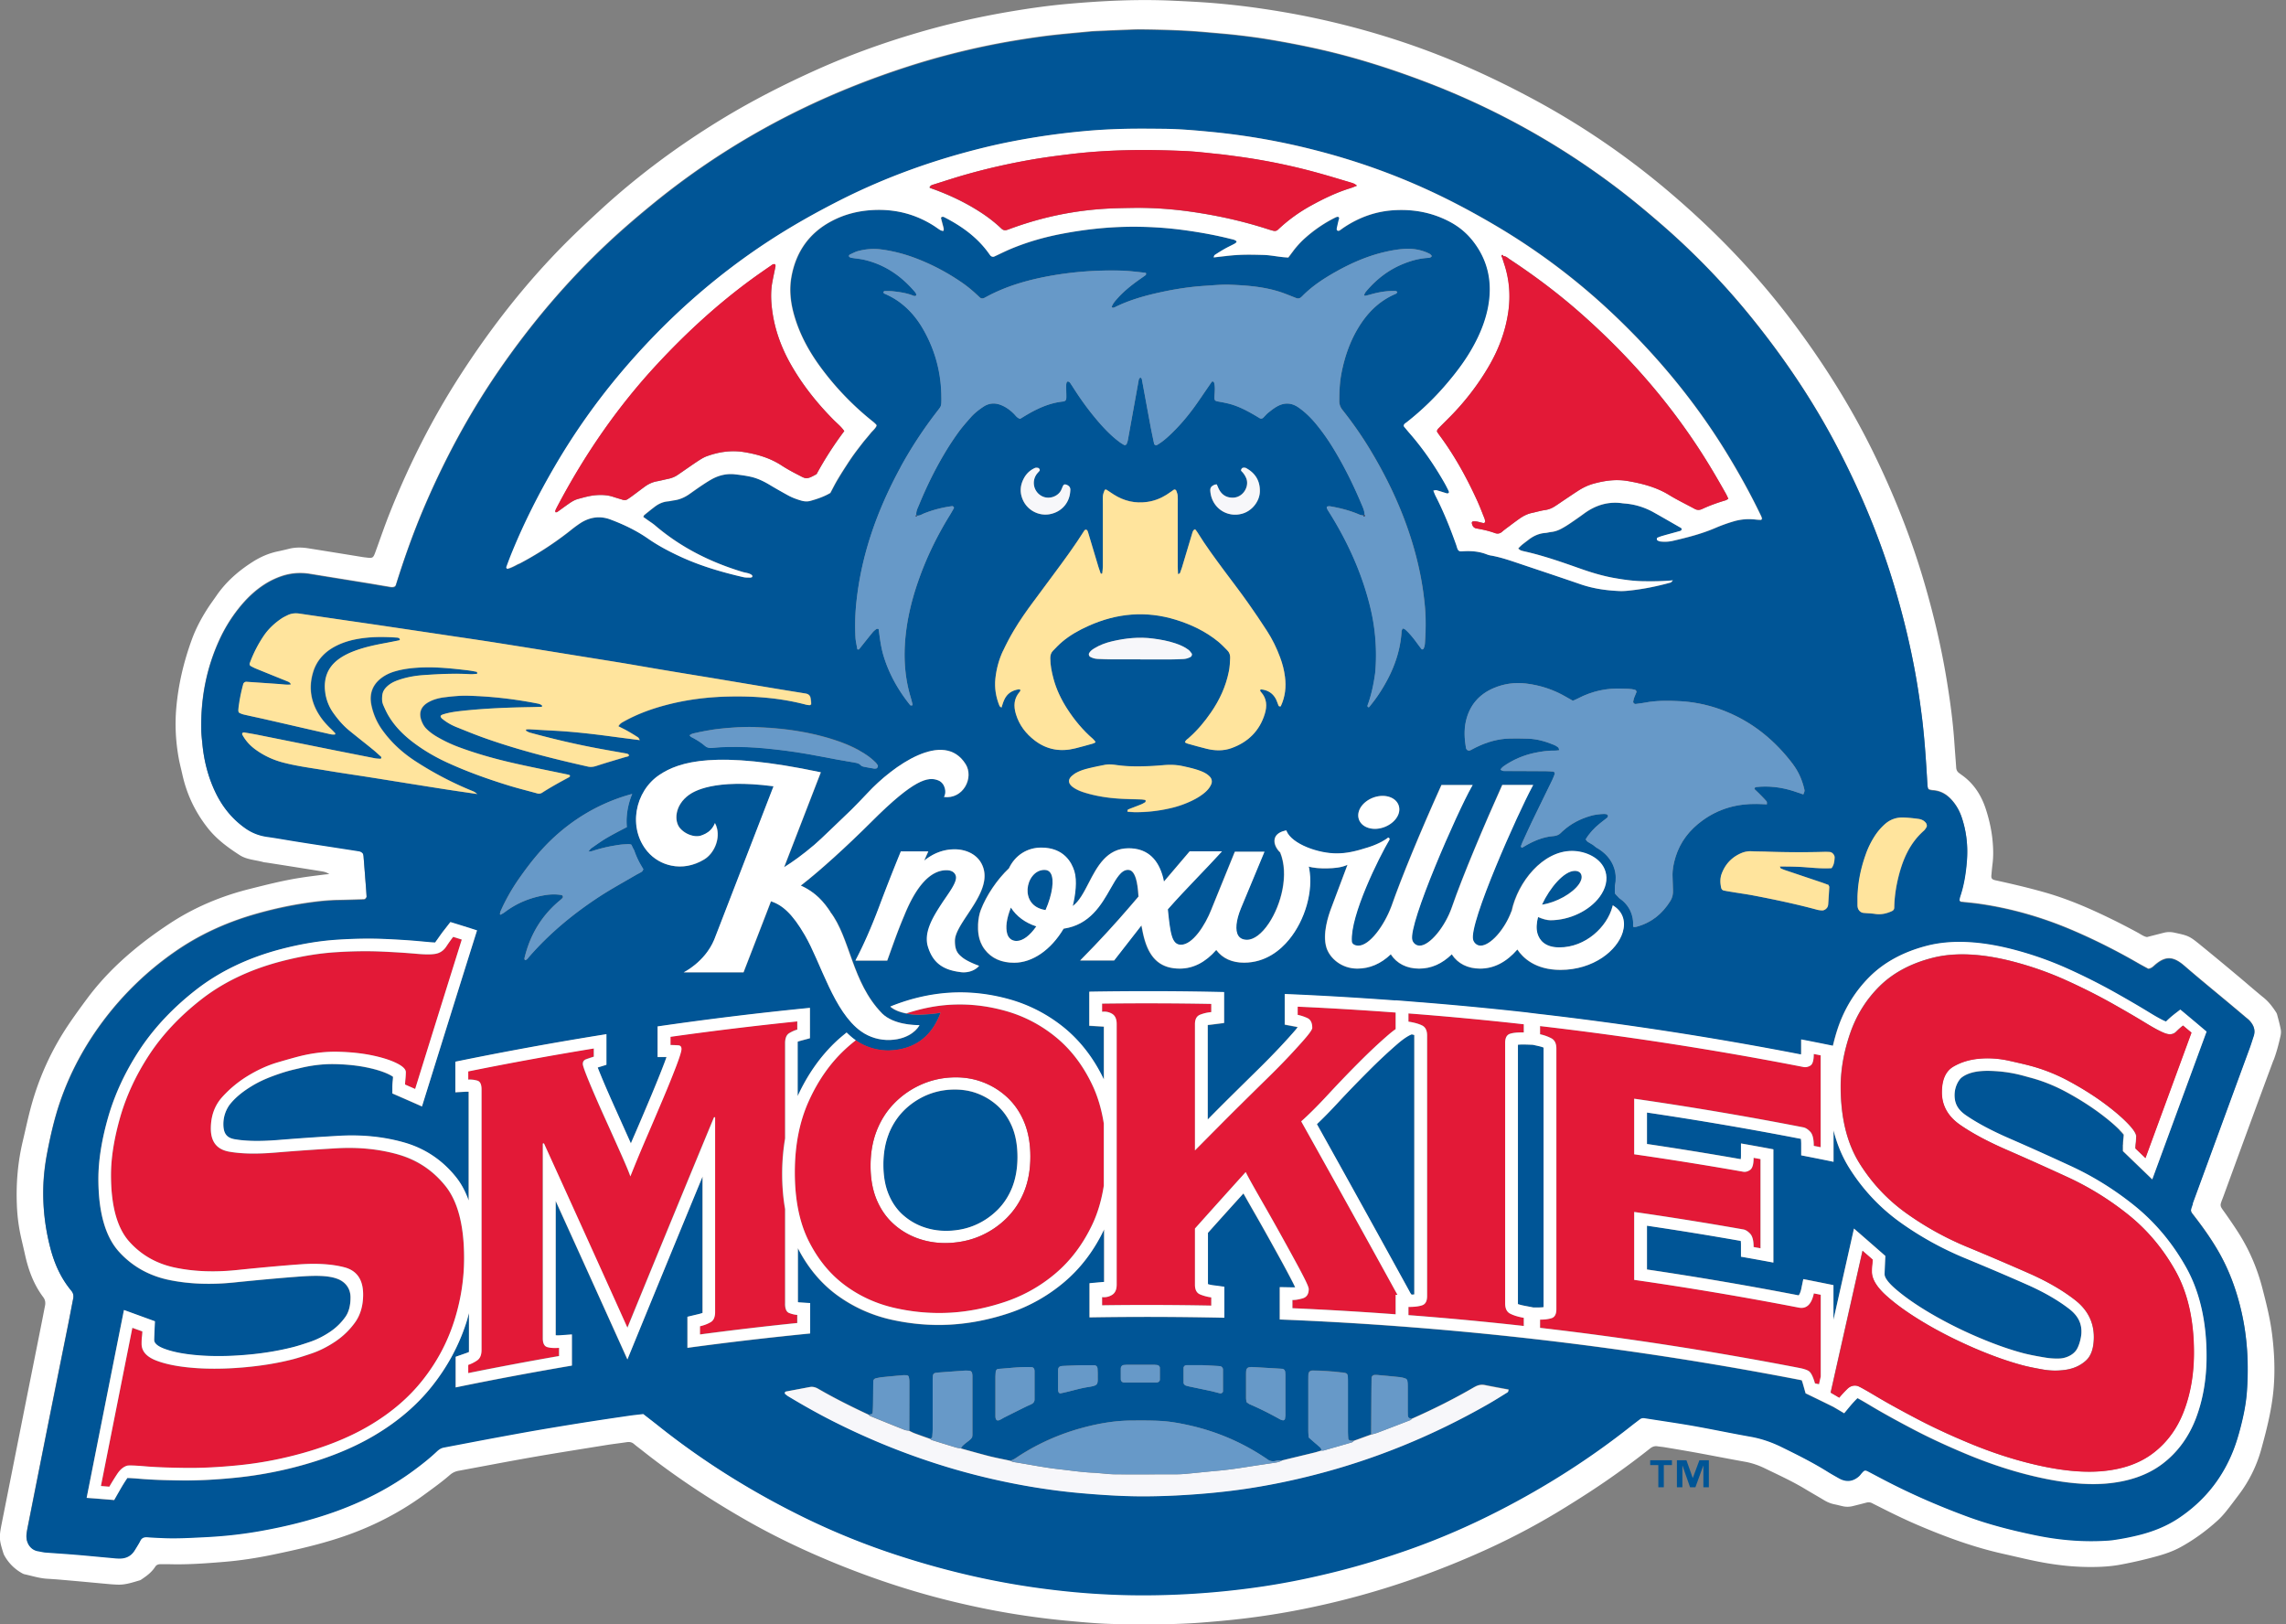<svg xmlns="http://www.w3.org/2000/svg" fill="none" viewBox="0 0 304 216"><rect x="0" y="0" width="304" height="216" fill="#808080" stroke="none"/><g clip-path="url(#a)"><path fill="#005596" d="M225.12 196.53h-.02l-.83-2.34H223v3.59h.73v-2.86h.02l1 2.86h.71l1.04-2.86h.02v2.86h.73v-3.59h-1.26l-.87 2.34ZM219.45 194.83h1.08v2.95h.73v-2.95h1.08v-.64h-2.89v.64Z"/><path fill="#fff" d="M302.35 140.99c.39-1.04.67-2.1.91-3.18.07-.3.1-.62.04-.92-.12-.65-.3-1.29-.47-1.93-.04-.17-.13-.33-.23-.47-.44-.66-.92-1.29-1.55-1.8-1.3-1.06-2.56-2.17-3.85-3.24-1.49-1.25-2.99-2.49-4.5-3.72-1.56-1.27-1.64-1.29-3.52-1.7-.49-.11-.96-.11-1.44.01-.72.19-1.45.37-2.22.57-.41-.06-.77-.33-1.15-.54a88.533 88.533 0 0 0-6.17-3.07c-2.1-.94-4.24-1.76-6.46-2.38-2.13-.6-4.28-1.1-6.43-1.57-.4-.09-.53-.25-.49-.64.05-.53.09-1.06.16-1.58.1-.84.1-1.68.04-2.51-.1-1.6-.43-3.15-.92-4.67-.61-1.9-1.64-3.51-3.32-4.66-.07-.05-.14-.11-.21-.16-.28-.18-.41-.44-.43-.77-.08-1.19-.18-2.38-.26-3.57-.18-2.51-.51-5.01-.91-7.5-.71-4.5-1.74-8.93-3.01-13.3-1.75-6.04-4.07-11.86-6.83-17.51-3.06-6.25-6.77-12.1-10.96-17.65-4.82-6.38-10.35-12.07-16.45-17.22-5.49-4.63-11.39-8.66-17.72-12.07-3.43-1.85-6.93-3.54-10.51-5.04-6.17-2.58-12.55-4.52-19.09-5.89-2.25-.47-4.51-.86-6.79-1.19-1.84-.27-3.68-.48-5.53-.65-1.98-.18-3.97-.28-5.95-.37-4.74-.23-9.46 0-14.17.42-2.38.21-4.74.54-7.1.93-4.63.76-9.19 1.8-13.68 3.16-4.19 1.26-8.3 2.76-12.3 4.54-4.48 2-8.85 4.22-13.04 6.78-5.59 3.42-10.85 7.3-15.7 11.72-1.73 1.58-3.44 3.18-5.09 4.84-5.31 5.36-9.91 11.28-13.98 17.62-3.64 5.67-6.66 11.66-9.16 17.91-.71 1.76-1.32 3.56-1.97 5.34-.31.86-.36.89-1.24.78-.18-.02-.35-.04-.53-.07-2.4-.39-4.8-.78-7.2-1.16-.83-.13-1.67-.14-2.5.06-.51.13-1.03.25-1.55.36-1.23.26-2.35.76-3.4 1.44-1.84 1.18-3.46 2.6-4.71 4.41-.35.51-.72 1.01-1.06 1.52-.9 1.37-1.68 2.81-2.24 4.35-1.08 2.96-1.8 6-2.07 9.14-.19 2.22-.07 4.41.32 6.6.14.78.35 1.55.52 2.33.59 2.58 1.7 4.9 3.35 6.99 1.17 1.49 2.66 2.58 4.22 3.59.95.62 2.1.65 3.16.94.17.05.35.05.52.08 2.36.37 4.71.74 7.07 1.12.34.06.7.08 1.19.4-.38.03-.6.05-.82.08-1.01.13-2.02.25-3.02.41-2.27.35-4.5.92-6.73 1.48-3.84.96-7.46 2.48-10.77 4.68-1.66 1.1-3.27 2.27-4.79 3.55-2.25 1.88-4.29 3.96-6.04 6.31-.84 1.13-1.68 2.28-2.47 3.45a36.604 36.604 0 0 0-4.79 10.15c-.53 1.78-.9 3.6-1.33 5.4-.66 2.77-.9 5.58-.79 8.42.05 1.42.22 2.82.52 4.2.18.82.38 1.63.56 2.45.45 2.05 1.16 3.99 2.43 5.68.26.35.32.71.24 1.12-.13.65-.25 1.3-.38 1.95-.93 4.68-1.87 9.35-2.8 14.03L.23 202.59c-.36 1.82-.35 2.14.2 3.89.04.13.08.25.15.37a6.024 6.024 0 0 0 2.41 2.39c.08.04.16.08.24.1.99.21 1.96.53 2.98.6 1.37.08 2.73.21 4.1.33 1.45.13 2.9.27 4.36.4.35.03.71.05 1.06.06.99.02 1.91-.3 2.84-.57.16-.05.31-.17.45-.27.63-.42 1.2-.89 1.62-1.54.15-.24.39-.34.68-.34h1.19c2.44.07 4.86-.11 7.28-.31 2.2-.18 4.39-.52 6.55-.97 2.6-.54 5.18-1.12 7.72-1.89 4.52-1.36 8.72-3.38 12.53-6.2 1.1-.81 2.22-1.61 3.25-2.51.35-.3.73-.47 1.18-.55 3.26-.6 6.51-1.23 9.77-1.8 3.26-.57 6.54-1.08 9.81-1.61.92-.15 1.84-.25 2.76-.39.37-.06.69.01.98.27.3.26.62.49.94.74 4.3 3.42 8.86 6.44 13.62 9.18 3.1 1.79 6.3 3.38 9.59 4.82 5.84 2.55 11.84 4.63 18.04 6.14 3.48.85 6.99 1.54 10.53 2.03 1.62.23 3.24.42 4.87.57 2.2.21 4.4.41 6.61.44 3.8.06 7.6.09 11.4-.21 2.16-.17 4.32-.37 6.46-.65 3.02-.39 6.03-.92 9-1.58 7.84-1.72 15.39-4.31 22.68-7.66 3.49-1.61 6.88-3.43 10.15-5.46 2.07-1.28 4.11-2.59 6.1-3.99 1.74-1.22 3.44-2.48 5.1-3.8.29-.23.6-.35.98-.29.31.05.61.07.92.12 1.44.24 2.88.48 4.31.74 2.13.39 4.25.81 6.38 1.19.92.16 1.8.46 2.63.86 1.83.89 3.68 1.73 5.42 2.78.83.5 1.68.98 2.51 1.48.42.25.86.44 1.35.54.35.07.69.16 1.03.24.48.12.96.12 1.44 0 .6-.15 1.2-.3 1.8-.46.27-.07.52-.05.77.08.31.16.63.32.95.48 1.73.88 3.48 1.73 5.27 2.49 3.62 1.54 7.31 2.89 11.16 3.75 1.94.43 3.87.92 5.83 1.25 1.97.33 3.94.52 5.94.51 1.32 0 2.65-.08 3.96-.33 1.65-.31 3.29-.69 4.9-1.14 1.02-.29 2.02-.64 2.96-1.15 1.79-.98 3.43-2.17 4.94-3.54.42-.38.81-.81 1.17-1.26.58-.72 1.13-1.47 1.69-2.21a17.79 17.79 0 0 0 2.97-6.03c.74-2.68 1.42-5.37 1.65-8.17.2-2.44.08-4.86-.23-7.27-.26-2.02-.76-3.99-1.27-5.96-.68-2.63-1.73-5.1-3.19-7.39-.52-.82-1.07-1.62-1.63-2.42-.94-1.34-.89-.99-.33-2.51 2.2-6.01 4.4-12.03 6.63-18.03l.01.02Zm-10.93 20.18c.11.19.26.35.39.53 1.16 1.5 2.26 3.05 3.21 4.7 1.4 2.43 2.35 5.03 2.99 7.75.85 3.6 1.04 7.25.77 10.93-.13 1.68-.48 3.32-.91 4.94-.24.9-.5 1.78-.84 2.65-1.48 3.83-3.92 6.88-7.34 9.15-1.52 1.01-3.19 1.7-4.95 2.16-1.24.33-2.49.58-3.76.75-.35.05-.7.07-1.06.09-3.06.16-6.09-.09-9.09-.7-3.16-.64-6.29-1.43-9.31-2.55-3.73-1.38-7.37-2.96-10.9-4.8-.7-.37-1.4-.74-2.11-1.11-.49-.26-.57-.24-.91.13-.15.16-.28.35-.44.49-.7.6-1.48.76-2.34.38-.2-.09-.39-.2-.58-.31-.38-.22-.77-.43-1.15-.67-1.99-1.24-4.08-2.29-6.18-3.32-1.31-.64-2.68-1.12-4.13-1.38-2.61-.46-5.2-1.01-7.81-1.47-2.09-.37-4.19-.66-6.28-.99-.23-.04-.44 0-.63.14-.39.29-.78.59-1.16.89-5.49 4.35-11.37 8.08-17.6 11.28-3.9 2-7.9 3.73-12.03 5.19-3.71 1.3-7.47 2.41-11.3 3.31-2.58.6-5.18 1.11-7.8 1.52-1.7.26-3.41.48-5.13.65-2.95.31-5.9.48-8.86.55-2.61.06-5.22.01-7.82-.14-2.38-.14-4.76-.36-7.12-.66-6.72-.84-13.29-2.36-19.73-4.45-4.21-1.36-8.3-3-12.28-4.93-6.89-3.35-13.39-7.35-19.4-12.11-.76-.6-1.53-1.19-2.3-1.8-.67.08-1.33.14-1.98.24-2.14.32-4.28.64-6.42.97-1.88.3-3.75.61-5.62.93-1.74.3-3.48.61-5.21.94-2.43.45-4.86.92-7.29 1.38-.36.07-.65.25-.91.5-.97.91-2.01 1.73-3.07 2.52-3.15 2.33-6.59 4.09-10.27 5.43-3.37 1.23-6.83 2.08-10.36 2.69-2.35.41-4.72.66-7.11.78-1.9.1-3.8.21-5.7.12-.66-.03-1.33-.05-1.99-.11-.44-.04-.77.07-.97.5-.13.28-.3.54-.46.8-.11.19-.22.38-.35.56-.43.63-1.05.95-1.79.97-.44.02-.88-.05-1.32-.08-1.58-.14-3.17-.3-4.75-.43-1.32-.11-2.64-.18-3.97-.29-.31-.02-.61-.11-.91-.16-1.11-.16-1.68-1.2-1.56-2.25.04-.31.09-.61.15-.92.87-4.42 1.75-8.83 2.63-13.25.92-4.63 1.86-9.26 2.79-13.89.22-1.08.42-2.17.63-3.25.08-.41.02-.76-.27-1.1-1.38-1.66-2.23-3.57-2.77-5.66-.72-2.76-1.03-5.55-.92-8.4.06-1.41.23-2.82.5-4.21.44-2.3.96-4.58 1.72-6.8 1.33-3.87 3.25-7.43 5.7-10.71 2.7-3.6 5.89-6.69 9.59-9.26 3.22-2.24 6.74-3.84 10.5-4.94 2.33-.68 4.71-1.21 7.11-1.55 1.35-.2 2.72-.35 4.09-.37 1.15-.02 2.3-.06 3.45-.1.13 0 .33-.23.32-.37-.02-.31-.03-.62-.06-.93-.11-1.41-.21-2.82-.33-4.23-.01-.18-.02-.36-.08-.52a.566.566 0 0 0-.26-.27.996.996 0 0 0-.38-.12c-1.26-.2-2.53-.4-3.8-.59l-4.06-.63c-1.44-.23-2.87-.49-4.31-.69a6.338 6.338 0 0 1-2.91-1.17c-1.77-1.27-3.07-2.92-3.98-4.87-.9-1.93-1.43-3.98-1.65-6.11-.08-.75-.16-1.5-.17-2.25-.05-4.07.7-7.99 2.4-11.71.68-1.49 1.53-2.89 2.55-4.18 1.02-1.29 2.18-2.43 3.59-3.31.68-.42 1.39-.76 2.15-1.02 1.24-.42 2.5-.51 3.79-.3 2.57.42 5.14.83 7.72 1.25.87.14 1.74.3 2.61.44.3.05.6.14.88.02.21-.11.21-.3.27-.46 1.07-3.41 2.27-6.78 3.67-10.07 2.71-6.35 5.96-12.41 9.87-18.11 4.29-6.25 9.16-12.01 14.7-17.19 1.87-1.75 3.82-3.41 5.81-5.04 6.22-5.09 12.96-9.35 20.19-12.83 4.46-2.14 9.06-3.95 13.77-5.47 3.49-1.13 7.03-2.05 10.62-2.79 2.38-.49 4.77-.88 7.18-1.21 2.15-.29 4.3-.46 6.46-.67.4-.04.79-.05 1.19-.07 1.37-.06 2.74-.12 4.11-.17.44-.02.88-.04 1.33-.03 2.96.03 5.92.11 8.87.38 1.32.12 2.64.22 3.96.37 1.36.16 2.72.33 4.07.55 2.44.4 4.87.87 7.28 1.42 4.53 1.04 8.94 2.44 13.28 4.07 9.28 3.48 17.88 8.2 25.8 14.17 2.01 1.52 3.95 3.13 5.85 4.77 4.5 3.88 8.6 8.13 12.33 12.75 4.36 5.41 8.22 11.16 11.42 17.34 3.05 5.89 5.59 11.99 7.48 18.36 1.12 3.77 2.05 7.58 2.75 11.45.36 2 .65 4.01.9 6.02.35 2.9.53 5.81.7 8.72.01.17.04.35.08.52.02.07.1.16.17.18.16.05.34.09.51.1 1.03.07 1.84.56 2.51 1.32.59.67 1.02 1.44 1.3 2.29.64 1.91.85 3.88.67 5.88-.14 1.59-.39 3.15-.9 4.67-.04.12-.05.26-.07.39-.02.12.09.26.21.28.7.08 1.41.14 2.11.23 4.49.61 8.8 1.86 12.95 3.66 2.92 1.26 5.75 2.7 8.51 4.29.45.26.92.5 1.33.73.4-.05.63-.28.85-.48 1.46-1.28 2.5-1.17 3.96.09 2.07 1.79 4.2 3.52 6.3 5.28.61.51 1.22 1.02 1.83 1.54.2.17.42.33.59.53.49.56.74 1.2.48 1.95-.17.5-.32 1.01-.5 1.51-2.53 6.92-5.07 13.84-7.61 20.75-.09.25-.19.5-.24.75-.03.12 0 .27.06.38l.02.07Z"/><path fill="#005596" d="M251.87 171.22c1.18 1.07 2.74 2.17 4.63 3.29 1.93 1.15 4.05 2.23 6.32 3.21 2.25.98 4.37 1.73 6.31 2.24.57.15 1.36.31 2.35.48.87.15 1.49.24 2.4.21.66-.02 1.67-.34 2.21-1.09.38-.53.66-1.6.7-2.25.08-1.35-.48-2.37-1.57-3.22-1.48-1.17-3.41-2.28-5.73-3.3-2.32-1.02-4.98-2.16-8.11-3.46a43.438 43.438 0 0 1-8.62-4.75 25.532 25.532 0 0 1-6.87-7.32c-.91-1.46-1.6-3.11-2.06-4.95v4.18c-1.43-.29-2.87-.58-4.3-.86v-1.6c0-.27-.02-.46-.04-.59-6.81-1.32-13.63-2.49-20.47-3.5v4.18c4.16.62 8.32 1.29 12.47 2.02.02-.11.03-.27.03-.49v-1.6c1.44.25 2.87.51 4.31.78v15.06c-1.44-.27-2.87-.53-4.31-.78v-1.6c0-.22-.01-.39-.03-.5-4.15-.73-8.31-1.4-12.47-2.02v5.82c6.73 1 13.46 2.14 20.17 3.44.06-.07.23-.29.36-.91.09-.42.18-.83.26-1.25 1.34.26 2.67.53 4.01.8v4.61c.91-4.05 1.82-8.1 2.73-12.14 1.39 1.21 2.78 2.42 4.17 3.64 0 0-.1 2.03-.1 2.44 0 .56.78 1.35 1.25 1.77v.01Z"/><path fill="#005596" d="M291.6 160.05c2.54-6.92 5.07-13.84 7.61-20.75.18-.5.33-1 .5-1.51.25-.75 0-1.39-.48-1.95-.17-.2-.39-.36-.59-.53-.61-.51-1.22-1.03-1.83-1.54-2.1-1.76-4.23-3.48-6.3-5.28-1.45-1.26-2.5-1.38-3.96-.09-.23.2-.45.43-.85.48-.41-.22-.88-.47-1.33-.73a81.629 81.629 0 0 0-8.51-4.29c-4.15-1.8-8.46-3.05-12.95-3.66-.7-.09-1.4-.15-2.11-.23-.12-.01-.23-.16-.21-.28.02-.13.03-.27.07-.39.52-1.52.77-3.08.9-4.67.17-2-.03-3.97-.67-5.88-.28-.85-.71-1.62-1.3-2.29-.67-.76-1.48-1.25-2.51-1.32-.17-.01-.35-.05-.51-.1-.07-.02-.15-.11-.17-.18-.05-.17-.07-.34-.08-.52-.17-2.91-.35-5.82-.7-8.72-.25-2.02-.54-4.03-.9-6.02-.7-3.87-1.63-7.68-2.75-11.45-1.89-6.37-4.43-12.47-7.48-18.36-3.2-6.18-7.06-11.93-11.42-17.34a97.113 97.113 0 0 0-12.33-12.75c-1.91-1.65-3.84-3.26-5.85-4.77a101.984 101.984 0 0 0-25.8-14.17c-4.34-1.63-8.75-3.03-13.28-4.07-2.41-.55-4.84-1.02-7.28-1.42-1.35-.22-2.71-.4-4.07-.55-1.32-.15-2.64-.25-3.96-.37-2.95-.27-5.91-.35-8.87-.38-.44 0-.88.02-1.33.03-1.37.05-2.74.11-4.11.17-.4.02-.8.03-1.19.07-2.15.21-4.31.38-6.46.67-2.41.33-4.8.72-7.18 1.21-3.59.74-7.13 1.67-10.62 2.79-4.71 1.52-9.31 3.33-13.77 5.47a99.723 99.723 0 0 0-20.19 12.83 120.47 120.47 0 0 0-5.81 5.04c-5.55 5.18-10.41 10.94-14.7 17.19-3.91 5.7-7.16 11.76-9.87 18.11-1.4 3.29-2.6 6.66-3.67 10.07-.05.16-.06.35-.27.46-.28.12-.58.02-.88-.02-.87-.14-1.74-.3-2.61-.44-2.57-.42-5.14-.83-7.72-1.25a7.742 7.742 0 0 0-3.79.3c-.76.26-1.47.59-2.15 1.02-1.4.88-2.57 2.02-3.59 3.31a20.073 20.073 0 0 0-2.55 4.18c-1.7 3.72-2.45 7.63-2.4 11.71 0 .75.1 1.5.17 2.25.22 2.12.74 4.17 1.65 6.11.91 1.95 2.2 3.6 3.98 4.87.89.64 1.84 1.01 2.91 1.17 1.44.2 2.88.47 4.31.69 1.35.22 2.71.42 4.06.63 1.27.2 2.53.39 3.8.59.13.02.27.05.38.12.1.06.22.16.26.27.06.16.07.34.08.52l.33 4.23.06.93c0 .14-.19.36-.32.37-1.15.04-2.3.08-3.45.1-1.37.02-2.74.18-4.09.37a53.6 53.6 0 0 0-7.11 1.55c-3.76 1.09-7.27 2.7-10.5 4.94a41.33 41.33 0 0 0-9.59 9.26c-2.45 3.28-4.37 6.84-5.7 10.71-.76 2.22-1.28 4.5-1.72 6.8-.26 1.39-.44 2.79-.5 4.21-.11 2.84.2 5.64.92 8.4.54 2.08 1.39 4 2.77 5.66.29.34.35.69.27 1.1-.22 1.08-.42 2.17-.63 3.25l-2.79 13.89c-.88 4.41-1.75 8.83-2.63 13.25-.06.3-.12.61-.15.92-.12 1.05.46 2.09 1.56 2.25.3.05.6.13.91.16 1.32.1 2.64.18 3.97.29 1.58.13 3.17.29 4.75.43.44.04.88.1 1.32.08.75-.03 1.36-.34 1.79-.97.12-.18.23-.37.35-.56.16-.27.33-.53.46-.8.2-.43.53-.53.97-.5.66.06 1.32.08 1.99.11 1.9.09 3.8-.03 5.7-.12 2.39-.12 4.75-.37 7.11-.78 3.53-.62 6.99-1.47 10.36-2.69 3.67-1.34 7.12-3.1 10.27-5.43 1.07-.79 2.11-1.61 3.07-2.52.27-.25.55-.43.91-.5 2.43-.46 4.86-.93 7.29-1.38 1.74-.32 3.47-.64 5.21-.94 1.87-.32 3.74-.63 5.62-.93 2.14-.34 4.28-.66 6.42-.97.65-.1 1.31-.16 1.98-.24.77.6 1.54 1.19 2.3 1.8 6.02 4.76 12.51 8.76 19.4 12.11a95.94 95.94 0 0 0 12.28 4.93c6.44 2.09 13.01 3.61 19.73 4.45 2.37.3 4.74.53 7.12.66 2.6.15 5.21.2 7.82.14a109.42 109.42 0 0 0 13.99-1.2c2.62-.4 5.22-.91 7.8-1.52 3.83-.89 7.6-2.01 11.3-3.31 4.13-1.45 8.13-3.19 12.03-5.19 6.23-3.19 12.11-6.93 17.6-11.28.38-.3.77-.59 1.16-.89.19-.14.39-.18.63-.14 2.09.33 4.19.63 6.28.99 2.61.46 5.2 1.01 7.81 1.47 1.45.26 2.81.73 4.13 1.38 2.1 1.03 4.19 2.07 6.18 3.32.37.23.76.45 1.15.67.19.11.38.22.58.31.86.37 1.64.22 2.34-.38.17-.14.29-.33.44-.49.34-.38.41-.39.91-.13.7.37 1.4.74 2.11 1.11 3.53 1.84 7.17 3.42 10.9 4.8 3.02 1.12 6.15 1.9 9.31 2.55 3.01.61 6.03.87 9.09.7.35-.02.71-.04 1.06-.09 1.27-.18 2.53-.43 3.76-.75 1.76-.47 3.43-1.15 4.95-2.16 3.41-2.27 5.86-5.32 7.34-9.15.33-.87.6-1.75.84-2.65.43-1.62.78-3.27.91-4.94.27-3.68.09-7.32-.77-10.93-.64-2.73-1.6-5.32-2.99-7.75-.95-1.65-2.05-3.2-3.21-4.7-.13-.17-.28-.34-.39-.53a.553.553 0 0 1-.06-.38c.06-.26.15-.51.24-.75l-.02-.07Zm-43.45-46.48c.3-.83.7-1.62 1.17-2.37.38-.6.84-1.13 1.37-1.6.7-.62 1.51-.91 2.43-.87.66.02 1.32.09 1.98.18.4.05.77.2 1.03.54.13.18.17.44.05.61-.1.14-.19.3-.32.42-1.95 1.71-2.87 3.97-3.45 6.42-.3 1.25-.47 2.51-.49 3.8 0 .25-.14.4-.36.5-.7.3-1.41.47-2.18.35-.52-.08-1.06-.08-1.58-.14-.39-.04-.72-.42-.75-.81 0-.09-.01-.18-.01-.26v-1.06c.06-1.96.45-3.85 1.12-5.69l-.01-.02Zm-4.79-.27c.33.03.65.41.63.75-.03.48-.07.97-.41 1.4-1.14.08-2.28-.03-3.42-.12-1.14-.09-2.29-.11-3.45-.1.05.11.06.22.12.25.24.11.49.21.74.29 1.55.52 3.09 1.04 4.64 1.56.33.11.66.24.97.35.04.12.1.2.1.28-.04.75-.09 1.5-.14 2.24 0 .09-.02.17-.04.26-.06.32-.45.63-.78.61-.22-.02-.44-.04-.65-.09-2.77-.74-5.58-1.34-8.39-1.88-.87-.16-1.74-.28-2.61-.43-.48-.08-.96-.15-1.43-.25-.18-.04-.3-.19-.34-.37-.13-.61-.15-1.23.06-1.83.48-1.31 1.36-2.25 2.66-2.79.41-.17.84-.26 1.29-.23.66.03 1.32.02 1.99.05 2.56.09 5.12.11 7.68.03.26 0 .53 0 .79.02h-.01Zm-4.92-11.67c.75 1 1.24 2.13 1.52 3.36.04.19.02.28-.14.65-.41-.14-.83-.28-1.24-.42-1.66-.54-3.36-.75-5.1-.55-.06 0-.11.11-.15.18-.01.03.01.09.04.12.22.22.45.42.66.64.31.31.62.62.91.96.06.07.03.23.04.39-.48-.02-.92-.04-1.36-.05-2.64-.04-5.07.64-7.22 2.21-1.69 1.23-2.93 2.8-3.56 4.82-.26.85-.44 1.71-.41 2.6l.06 1.85c.02.5-.07.97-.34 1.4-1.07 1.72-2.53 2.92-4.51 3.45-.12.03-.26.03-.37.04a.647.647 0 0 1-.08-.09c.1-1.52-.54-2.87-1.84-3.75-.1-.09-.18-.2-.28-.29-.1-.09-.18-.2-.3-.34 0-.27-.01-.57 0-.87v-.14c.17-.78.15-1.55-.08-2.29-.38-1.24-1.28-2.17-2.38-2.79-.16-.12-.31-.25-.48-.37-.22-.15-.46-.26-.68-.41-.1-.07-.17-.19-.27-.32.51-.85 1.18-1.55 1.94-2.16.31-.25.63-.48.94-.74.06-.05.07-.15.09-.23.02-.09-.14-.22-.27-.23-.09 0-.18-.03-.26-.02-.62.02-1.23.09-1.83.27-1.33.39-2.54 1.01-3.58 1.94-.1.09-.2.17-.29.27-.29.31-.65.44-1.06.47-.48.04-.96.14-1.43.27-.94.28-1.8.72-2.63 1.23-.09.06-.18.02-.21-.07-.01-.04-.02-.09-.01-.12.06-.17.12-.33.19-.49.42-.92.84-1.85 1.28-2.77.88-1.83 1.78-3.65 2.67-5.48.13-.28.24-.57.35-.85.04-.1-.09-.29-.19-.3-.35-.02-.7-.05-1.05-.06-1.86 0-3.71 0-5.57-.02-.12 0-.23-.07-.34-.13-.03-.01-.05-.1-.04-.12.12-.13.23-.27.37-.37 1.29-.89 2.7-1.49 4.23-1.81.87-.18 1.74-.3 2.63-.28.17 0 .35-.03.56-.05-.05-.15-.06-.3-.14-.37-.17-.14-.36-.26-.56-.34-1.11-.46-2.25-.79-3.46-.83-.79-.03-1.59-.04-2.38-.02-1.57.03-3.05.46-4.46 1.14-.28.13-.55.29-.82.42-.26.13-.53-.02-.59-.33-.2-1.18-.27-2.38 0-3.56.48-2.08 1.73-3.55 3.7-4.38 1.37-.58 2.81-.78 4.28-.6 1.86.22 3.62.79 5.25 1.73.31.18.61.34.99.56.28-.13.48-.21.68-.31 1.84-.96 3.8-1.4 5.88-1.3.57.03 1.15-.01 1.71.16.11.03.22.21.18.31-.1.24-.21.48-.3.73-.06.16-.09.34-.13.51-.03.15.16.35.32.33.39-.06.79-.09 1.18-.17 1.58-.3 3.17-.29 4.76-.2 2.18.12 4.28.61 6.29 1.46 3.56 1.49 6.4 3.88 8.71 6.93l-.02-.01Zm-121.12 33.14c1.54 1.51 4.29 1.56 4.98 1.56-.1.25-1.12 1.86-3.89 1.97-1.37.05-2.74-.34-3.86-1.13-3.65-2.58-5.36-9.13-7.5-12.81-1.67-2.87-2.99-3.99-4.5-4.5l-.64 1.67-3.01 7.78h-7.96s2.81-1.36 4.06-4.34l.63-1.62 1.84-4.76 5.42-14.02c-7.99-1.06-10.65.72-11.24 1.14-1.91 1.37-2.02 3.51-1.17 4.46.55.61 1.27.92 1.87 1.01.33.05.62.03.84-.04.36-.12.89-.32 1.34-.78.22-.23.42-.52.57-.9.14.24.24.51.29.78.34 1.49-.44 3.26-1.68 4.03-1.44.89-2.99 1.14-4.39.85a5.547 5.547 0 0 1-3.19-1.87c-2.64-3.12-1.69-8.01 1.6-10.21 2.63-1.75 7.46-3.3 21.45-.33l-4.88 12.62c1.15-.72 2.48-1.68 4.02-2.98.8-.66 3.8-3.6 4.9-4.64.69-.69 1.41-1.44 2.17-2.24 3.38-3.65 10.16-8.47 13.05-3.84 1.13 1.82-.34 4.69-2.89 4.36.38-.52.21-1.82-.74-2.2-1.36-.55-3.21-.2-8.91 5.51-3.31 3.31-6.89 6.54-9.38 8.47 1.95.88 3.08 2.2 3.93 3.5 2.68 3.49 2.86 9.38 6.9 13.51l-.03-.01Zm-42.48-15.58c-.03-.07-.11-.15-.18-.16-.7-.12-1.41-.1-2.11 0-2 .32-3.82 1.06-5.44 2.28-.17.13-.37.23-.56.34 0 0-.08-.06-.08-.09.02-.13.04-.26.09-.38.71-1.62 1.6-3.15 2.63-4.59 1.25-1.77 2.6-3.46 4.17-4.96 2.74-2.59 5.88-4.51 9.46-5.68.41-.13.83-.25 1.24-.37a9.71 9.71 0 0 0-.71 2.84 8.34 8.34 0 0 0 0 1.58c-.93.48-1.85.96-2.75 1.48-.68.4-1.33.87-1.98 1.33-.13.09-.22.24-.39.44.23-.03.36-.02.48-.06 1.01-.33 2.04-.59 3.08-.75.35-.06.7-.11 1.05-.14.65-.04.94-.07 1.12.05.11.25.23.5.37.74.03.08.06.16.09.26.15.41.34.82.53 1.21.18.35.39.69.6 1.05-.08.11-.12.26-.22.32-.26.17-.54.3-.81.45-1.6.94-3.23 1.83-4.79 2.84-3.49 2.28-6.69 4.92-9.43 8.08-.04.04-.07.08-.1.13-.11.13-.22.24-.41.26-.02-.08-.07-.17-.06-.24.71-3.01 2.19-5.57 4.56-7.58.17-.14.34-.28.49-.44.05-.05.06-.17.04-.23l.02-.01Zm50.36-66.3c0-3.3-.82-6.38-2.49-9.23-.81-1.39-1.84-2.59-3.15-3.54-.61-.44-1.27-.8-1.96-1.09-.06-.03-.11-.14-.1-.21 0-.04.11-.12.18-.12.35 0 .71 0 1.06.03.92.1 1.84.23 2.71.58.12.05.25.07.38-.01.08-.05.02-.29-.13-.46-1.82-2.16-4.04-3.68-6.82-4.31-.51-.12-1.05-.16-1.57-.24a.661.661 0 0 1-.25-.07c-.07-.04-.15-.12-.16-.18 0-.06.07-.17.14-.2.36-.17.71-.36 1.09-.46.99-.26 1.99-.35 3.02-.22 1.81.23 3.54.72 5.23 1.41 2.01.82 3.91 1.86 5.69 3.1.8.56 1.53 1.2 2.23 1.87.18.17.39.17.61.07.08-.04.16-.08.23-.12 2.59-1.41 5.38-2.22 8.26-2.76 3.18-.59 6.39-.83 9.63-.75 1.11.03 2.2.17 3.3.29.03 0 .09.05.09.07 0 .08 0 .2-.05.23-.31.24-.64.46-.97.69-.97.7-1.91 1.44-2.71 2.33-.32.36-.66.71-.83 1.18 0 .03.01.08.04.1.03.03.08.06.11.05.09-.01.17-.03.25-.07 1.91-.95 3.95-1.52 6.03-1.98 1.99-.44 3.99-.75 6.02-.87 1.1-.07 2.2-.18 3.31-.14 2.25.09 4.5.27 6.66.97.71.23 1.4.53 2.1.8.22.09.43.06.62-.08.07-.05.13-.11.2-.18 1.31-1.34 2.87-2.35 4.49-3.26 2.13-1.2 4.36-2.15 6.75-2.67.69-.15 1.39-.27 2.09-.33 1.25-.11 2.47.06 3.6.64.11.06.19.17.28.27.01.01-.02.08-.05.11-.17.18-.4.16-.61.17-1.07.08-2.08.37-3.07.76-2.02.81-3.67 2.1-5.05 3.75-.08.1-.13.22-.19.34-.02.04-.02.1 0 .13s.08.06.12.05c.25-.06.51-.11.76-.19 1.07-.31 2.15-.49 3.27-.45.07 0 .14.06.21.1.07.05-.04.21-.2.29-.04.02-.08.03-.12.05-2.06.91-3.57 2.41-4.74 4.29-1.18 1.9-1.9 3.97-2.33 6.16-.24 1.22-.29 2.45-.3 3.69 0 .46.12.85.41 1.22 1.29 1.63 2.49 3.33 3.57 5.1 2.77 4.55 4.96 9.36 6.28 14.54.55 2.14.93 4.32 1.13 6.52.14 1.54.12 3.09.02 4.63-.02.35-.04.71-.23 1.02-.03.04-.19.07-.21.04-.22-.27-.43-.55-.64-.84-.44-.61-.91-1.19-1.46-1.71-.19-.18-.41-.27-.46-.17-.06.11-.12.23-.12.35-.15 2.24-.8 4.33-1.83 6.31-.66 1.26-1.42 2.44-2.32 3.54-.08.1-.18.29-.29.21-.18-.11-.05-.32 0-.47.41-1.17.68-2.38.86-3.6.05-.31.09-.61.11-.92.19-2.75-.02-5.47-.66-8.15-1.03-4.34-2.81-8.36-5.12-12.16-.18-.3-.38-.6-.56-.9-.13-.21-.17-.45-.09-.47.12-.03.26-.06.38-.04 1.35.23 2.68.57 3.94 1.12.08.03.16.06.25.07.09.02.17.03.26.05.05-.05.09-.1.14-.14-.01-.55-.26-1.03-.46-1.51-1.1-2.61-2.36-5.13-3.85-7.54a27.56 27.56 0 0 0-2.24-3.11c-.65-.78-1.38-1.48-2.22-2.07-.94-.66-1.89-.69-2.86-.15-.42.23-.8.54-1.18.84-.24.19-.44.44-.65.65-.13.13-.33.16-.48.08-.31-.18-.6-.36-.91-.54-1.08-.61-2.18-1.16-3.4-1.44-.34-.08-.69-.15-1.04-.21-.67-.11-.7-.13-.66-.86.03-.57.11-1.14-.07-1.71a.228.228 0 0 0-.08-.09c-.09-.06-.17-.05-.24.04l-.6.87c-.55.8-1.09 1.61-1.66 2.4-.96 1.32-2.02 2.57-3.21 3.7-.54.52-1.11 1.01-1.77 1.39-.16.09-.38.01-.41-.17-.17-.82-.34-1.64-.5-2.46-.38-2.04-.75-4.08-1.13-6.12-.01-.07-.09-.13-.14-.19-.05-.06-.23.11-.26.25-.02.09-.04.17-.05.26l-1.41 7.81c-.03.17-.1.34-.16.5-.03.1-.25.19-.33.13-.19-.11-.38-.22-.56-.35-1-.74-1.87-1.61-2.69-2.54a36.593 36.593 0 0 1-3.19-4.23c-.22-.33-.43-.67-.65-1-.09-.15-.18-.3-.38-.32-.14-.02-.24.17-.24.55 0 .49.02.97.02 1.46 0 .13 0 .27-.04.39-.02.07-.1.15-.17.19-.07.04-.17.06-.25.07-1.66.18-3.15.82-4.58 1.64-.38.22-.76.45-1.1.66-.42-.11-.6-.44-.85-.68-.48-.47-1-.86-1.62-1.12-.83-.35-1.63-.32-2.4.18-.63.41-1.22.88-1.72 1.45-.58.66-1.17 1.33-1.68 2.04-.64.9-1.25 1.82-1.81 2.77-1.29 2.17-2.39 4.43-3.35 6.76-.05.11-.1.22-.14.33-.15.33-.28.67-.24 1.06l.02.02.06.06c.38.04.68-.19 1-.31 1.2-.47 2.44-.78 3.71-.95.06 0 .14.07.19.13.02.02.03.1.02.13-.17.31-.35.61-.53.92-1.75 2.83-3.19 5.8-4.27 8.95-.82 2.39-1.41 4.84-1.65 7.35-.25 2.66-.09 5.29.68 7.87.1.34.19.68.27 1.02 0 .04-.02.11-.04.12-.07.02-.14.02-.21.01-.04 0-.07-.05-.1-.08-1.56-1.95-2.77-4.09-3.5-6.49-.35-1.15-.49-2.33-.65-3.51 0-.04-.04-.1-.06-.1-.08 0-.19-.02-.25.02-.18.13-.35.27-.49.44-.48.58-.94 1.17-1.41 1.75-.14.17-.27.35-.41.51-.02.02-.08.02-.12.02-.04 0-.1-.02-.1-.04-.09-.52-.22-1.04-.25-1.56-.07-1.46-.05-2.91.09-4.37.64-6.53 2.8-12.55 5.91-18.27 1.4-2.57 3-5 4.78-7.31.67-.87.66-.71.66-1.93l-.01.01Zm88.27 63c.33 1.08.05 2.28-.77 3.39-1.38 1.86-4.01 3.11-6.55 3.11-.42 0-1.04-.16-1.64-.43-.22.85-.25 1.61-.07 2.21.26.83.97 1.83 2.9 1.83 3.51 0 6.34-2.74 7.05-5.38l.06-.22.19.13c1.15.77 1.56 2.03 1.13 3.46-.73 2.42-3.89 5-8.28 5-3.36 0-5-1.62-5.73-2.71-1.45 1.69-3.12 2.54-4.95 2.54-1.65 0-2.98-.67-3.77-1.9-1.3 1.26-2.76 1.9-4.35 1.9-1.59 0-2.97-.67-3.76-1.9-1.32 1.26-2.81 1.9-4.45 1.9-2.13 0-3.68-1.41-4.11-2.8-.54-1.77.21-4.15.7-5.41l2.1-5.59c-.86.39-1.83.45-2.7.47-.94.03-1.77-.05-2.47-.23.02.06.04.11.05.17v.05c.59 2.98-.51 6.88-2.67 9.5-1.15 1.39-3.12 3.05-5.98 3.05-1.6 0-2.87-.58-3.69-1.69-1.44 1.64-3.07 2.48-4.85 2.48-2.4 0-3.87-1.18-4.64-3.72-.18-.6-.32-1.27-.46-2.02l-3.63 4.66h-4.52l.27-.28c2.08-2.09 4.39-4.61 6.36-6.9l1.13-1.32c-.06-1.05-.18-1.85-.34-2.38-.24-.8-.58-1.17-1.06-1.17-.9 0-1.52 1.1-2.32 2.49-1.22 2.15-2.75 4.82-6.24 5.33-1.69 2.84-4.15 4.53-6.58 4.53-1.7 0-3.01-.6-3.91-1.77-.94-1.24-.9-2.61-.88-3.34.02-.62.16-1.39.36-1.9.74-1.94 2.17-4.06 3.74-5.54.82-1.73 2.42-2.76 4.29-2.76 3.01 0 4.06 1.97 4.41 3.14.39 1.27.14 3.2-.22 4.63.86-.61 1.48-1.8 2.12-3.05 1.12-2.17 2.39-4.63 5.31-4.63 2.26 0 3.77 1.2 4.49 3.55.09.28.15.59.21.88l3.42-4.02h4.3l-.25.27c-.9.98-1.93 2.06-2.92 3.1-1.4 1.46-2.85 2.97-4.03 4.34.14 1.41.29 2.74.53 3.54.24.8.63 1.17 1.21 1.17 1.53 0 3.19-2.47 4.08-4.76.03-.09.07-.19.11-.28l2.98-7.33h3.94l-3.12 7.5c-.68 1.61-.81 2.99-.35 3.68.23.35.62.53 1.15.53.91 0 1.97-.8 2.91-2.2 1.65-2.48 2.69-6.5 1.5-9.42-.47-.43-.89-1.18-.72-1.83.09-.36.41-.85 1.4-1.07l.13-.03.05.12c.72 1.7 4.21 2.98 6.72 2.94 1.21-.01 2.34-.24 4.17-.82 1.53-.49 2.36-1.09 2.51-1.21l.1-.08.12.07c.06.05.08.13.06.2v.03c-1.38 2.3-5.26 10.09-5.01 13.53.02.33.38.55.87.55 1.48 0 3.42-2.67 4.36-5.15l.04-.1c1.36-3.87 3.82-9.85 6.6-16.01l.04-.1h4.16l-.14.24c-1.87 3.28-8.47 18.25-7.89 20.37.1.36.45.75.98.75 1.32 0 3.37-2.45 4.3-5.15 1.4-4.06 4.34-11.02 6.64-16.12l.04-.1h4.12l-.13.24c-1.82 3.35-8.49 18.23-7.86 20.37.11.36.46.76.99.76 1.29 0 3.21-2.14 4.11-4.58.81-3.84 4.11-8 8.02-8 1.8 0 3.9.94 4.44 2.72l.04-.02Zm-88.13 4.15c.14-.21.29-.42.43-.63.74-1.07 1.51-2.19 1.38-2.86-.04-.19-.24-.82-1.26-.82-2.11 0-4.01 2.04-5.63 6.06-.71 1.67-1.21 3.07-1.7 4.43-.17.48-.34.95-.51 1.42l-.04.11h-4.23l.12-.24c.96-1.84 2.06-4.36 3.02-6.89.98-2.62 1.86-4.81 2.86-7.29l.04-.1h3.65l-.1.23c-.15.33-.3.66-.44.99 1.25-1 2.61-1.5 4.05-1.5s3.25.66 3.82 2.51c.62 2.04-.82 4.22-2.09 6.13-.87 1.31-1.69 2.54-1.7 3.51-.01 1.4.47 1.81.99 2.23.64.53 1.98 1.02 2 1.03l.23.08-.17.18s-.68.69-1.89.69c-.14 0-.28 0-.43-.03-2.36-.29-3.64-1.29-4.28-3.34-.63-2.01.78-4.16 1.91-5.89l-.03-.01Zm13.4-53.97c.77.3 1.74.02 2.24-.67.15-.21.24-.47.34-.71.12-.27.25-.31.5-.22.4.14.55.41.5.79-.07 1.61-1.17 2.84-2.75 3.13-1.47.26-2.96-.54-3.56-1.92-.46-1.05-.34-2.07.24-3.03.33-.54.79-.94 1.37-1.2.11-.05.26-.04.38-.02.18.02.32.28.23.4-.14.17-.3.32-.42.5-.72 1.06-.27 2.5.92 2.96l.01-.01Zm-1.25 13.84c.89-1.21 1.79-2.42 2.68-3.62 1.4-1.88 2.78-3.77 4.03-5.75.04-.06.14-.12.21-.12.07 0 .16.08.2.14.06.11.09.25.13.37.44 1.48.89 2.96 1.33 4.44.09.3.2.59.3.88 0 .02.08.03.12.03.03 0 .08-.02.09-.04.03-.31.08-.61.08-.92v-8.35c0-.35-.02-.71.01-1.06.03-.26.13-.51.23-.75.02-.04.17-.09.22-.06.34.21.66.44.99.65 1.36.86 2.83 1.21 4.43.99.94-.13 1.79-.46 2.59-.96.33-.21.65-.45.98-.67.09-.06.28.01.32.14.07.21.16.42.18.63.03.35.01.71.01 1.06v8.35c0 .34.02.69.04 1.05.12-.06.23-.08.25-.13.1-.24.19-.49.27-.75.46-1.52.91-3.04 1.37-4.57.06-.2.11-.42.38-.52.1.13.22.26.31.41 1.12 1.8 2.38 3.51 3.64 5.21 1 1.35 2.02 2.68 3 4.05.9 1.26 1.76 2.54 2.6 3.84.72 1.11 1.3 2.3 1.76 3.55.31.83.53 1.69.64 2.56.17 1.34.03 2.64-.54 3.88-.01.03-.07.07-.09.07-.08-.02-.19-.03-.21-.08-.14-.32-.23-.67-.4-.97-.41-.75-1.08-1.14-1.93-1.22-.04 0-.08.03-.11.06-.02.02-.04.07-.03.09.04.08.08.16.14.22.76.85.79 1.86.49 2.87-.69 2.28-2.23 3.78-4.44 4.57-1.06.38-2.18.35-3.27.09-.86-.21-1.71-.45-2.56-.69-.12-.03-.24-.11-.35-.16.07-.3.32-.43.51-.6 1.14-1 2.1-2.15 2.95-3.39 1.14-1.65 1.97-3.45 2.37-5.42.12-.61.16-1.22.18-1.84.01-.37-.1-.7-.36-.97-.4-.41-.8-.83-1.24-1.19-1.67-1.36-3.58-2.27-5.62-2.9-3.97-1.23-7.85-.88-11.63.82-1.25.56-2.45 1.23-3.5 2.12-.44.37-.83.79-1.23 1.2-.25.27-.34.6-.34.97 0 .94.19 1.84.43 2.74.38 1.42 1.01 2.73 1.8 3.96.96 1.5 2.08 2.85 3.43 4.02.13.11.23.26.34.39.01.02 0 .09-.02.1-.12.06-.23.13-.36.16-.77.21-1.53.43-2.3.62-1.96.49-3.77.19-5.39-1.05-1.19-.91-2.06-2.05-2.5-3.5-.33-1.09-.28-2.09.51-2.98.03-.03.05-.07.06-.11.02-.04.03-.08.05-.12-.04-.01-.08-.04-.12-.06a.266.266 0 0 0-.12-.03c-.89.13-1.57.57-1.94 1.41-.14.32-.23.66-.36 1.02-.1-.08-.23-.14-.27-.24-.48-1.16-.68-2.37-.54-3.63.14-1.28.47-2.52 1.02-3.69.43-.92.91-1.82 1.42-2.69.81-1.37 1.73-2.67 2.68-3.95v.02Zm28.26-16.24c-.14-.39-.35-.7-.64-.99-.13-.13-.06-.24 0-.35.08-.13.21-.15.35-.14.09 0 .18.02.25.06 1.24.67 1.86 1.71 1.82 3.13-.04 1.31-1.04 2.55-2.31 2.92-2.06.6-4.07-.77-4.27-2.93-.04-.49.07-.69.56-.91.08-.03.17-.03.29-.05.12.27.23.56.38.81.4.65.98.98 1.76.96 1.36-.03 2.18-1.48 1.79-2.51h.02Zm15.22 45.76c-.32-.4-.42-.91-.29-1.44.29-1.19 1.72-2.15 3.19-2.15.79 0 1.48.29 1.87.79.32.4.42.91.29 1.44-.3 1.19-1.73 2.15-3.19 2.15-.79 0-1.48-.29-1.87-.79Zm-34.15-7.68c.57-.11 1.15-.05 1.72.02 1.14.15 2.29.19 3.44.16.88-.02 1.76-.07 2.64-.15.89-.08 1.75-.08 2.63.12.82.18 1.64.36 2.42.66.45.17.89.39 1.22.77.25.28.32.64.17.98-.18.42-.46.75-.79 1.05-.53.47-1.14.83-1.78 1.14-.92.44-1.88.78-2.87 1-1.47.33-2.95.53-4.72.53-.14 0-.53-.03-.93-.06-.02 0-.07-.06-.06-.08.02-.08.04-.2.09-.22.57-.23 1.15-.44 1.72-.67.2-.08.39-.2.58-.31.02-.01.02-.08.03-.12.03-.1 0-.17-.13-.18-.17-.02-.35-.05-.52-.06-.93-.04-1.85-.04-2.78-.1-1.55-.1-3.07-.33-4.56-.77-.55-.17-1.09-.37-1.57-.69-.82-.56-.83-1.19.01-1.76.52-.35 1.1-.57 1.7-.72.77-.2 1.55-.36 2.33-.51l.01-.03Zm-.87-14.12c-.36-.02-.69-.11-1.01-.29-.13-.08-.2-.33-.13-.46.16-.28.4-.47.66-.63.76-.47 1.58-.77 2.44-.97 1.77-.41 3.55-.6 5.38-.36 1.01.13 2 .31 2.97.63.63.21 1.24.46 1.77.87.17.13.3.32.43.49.09.12 0 .38-.14.46-.32.17-.65.27-1.01.28-.57.02-1.15.05-1.72.05h-7.94c-.57 0-1.15-.03-1.72-.05l.02-.02ZM114.27 99.8c.82.45 1.58.97 2.23 1.64.09.09.16.21.23.32.08.11-.06.41-.2.42-.09 0-.18.04-.26.02-.48-.08-.96-.16-1.43-.26-.12-.03-.27-.08-.35-.17-.22-.26-.52-.31-.83-.37-.78-.13-1.57-.26-2.35-.41-1.34-.25-2.69-.51-4.03-.75-1.83-.32-3.66-.55-5.51-.73-1.67-.16-3.35-.22-5.02-.19-.66.01-1.32.05-1.98.12-.37.04-.7 0-.99-.24-.57-.49-1.21-.88-1.88-1.22-.07-.04-.11-.12-.2-.22.16-.08.31-.2.47-.23 1.2-.27 2.41-.51 3.65-.64 1.54-.16 3.08-.26 4.63-.21 3.68.12 7.3.61 10.8 1.79 1.05.35 2.06.78 3.03 1.31l-.01.02ZM68.18 73.33c1.62-3.93 3.53-7.7 5.67-11.36 2.56-4.4 5.49-8.54 8.78-12.43 5.71-6.76 12.23-12.62 19.64-17.47 3.03-1.98 6.19-3.76 9.42-5.4 6.17-3.13 12.64-5.44 19.35-7.07 2.49-.6 5-1.08 7.54-1.47 1.79-.28 3.59-.49 5.39-.66 1.76-.17 3.53-.27 5.29-.32 1.9-.05 3.8-.03 5.7-.01 2.17.02 4.32.23 6.48.44 1.5.15 2.98.34 4.47.56 3.02.45 6 1.06 8.95 1.82 5.23 1.33 10.3 3.11 15.2 5.37 3.09 1.42 6.08 3.03 9.01 4.76a86.148 86.148 0 0 1 15.9 12.08c5.58 5.34 10.47 11.25 14.53 17.83a92.77 92.77 0 0 1 4.66 8.47c.08.16.15.32.19.49.01.05-.08.18-.13.18-.26 0-.53-.02-.79-.05-.98-.1-1.94-.02-2.88.26-.81.24-1.59.52-2.36.85-1.83.79-3.75 1.29-5.69 1.73-.56.13-1.14.15-1.71.08-.12-.02-.24-.09-.35-.15a.174.174 0 0 1-.06-.11c0-.08.02-.21.06-.23.24-.11.49-.2.75-.27.76-.22 1.53-.42 2.3-.64.07-.02.15-.1.18-.17.02-.06-.01-.18-.06-.21-1.22-.71-2.44-1.42-3.68-2.1a9.214 9.214 0 0 0-3.9-1.17c-.04 0-.09 0-.13-.01-1.95-.31-3.67.22-5.23 1.37-.6.44-1.22.87-1.84 1.29-.37.25-.74.48-1.13.69-.43.23-.88.4-1.38.45-.26.03-.52.11-.78.13-.87.06-1.62.42-2.29.95-.44.35-.93.66-1.31 1.13.14.1.23.2.34.24.16.07.34.1.51.14 2.5.56 4.92 1.41 7.33 2.26 1.46.51 2.93.97 4.46 1.25 1.35.25 2.7.44 4.08.45 1.26.01 2.53 0 3.85-.12-.14.13-.21.27-.32.3-1.92.53-3.87.92-5.85 1.1-.35.03-.71.04-1.06.02-1.73-.09-3.42-.33-5.07-.9-2.84-.98-5.68-1.93-8.53-2.88-1.13-.38-2.26-.76-3.44-.95-.17-.03-.34-.09-.51-.15-.97-.38-1.97-.46-3-.41-.13 0-.26.02-.4.02-.23 0-.39-.12-.48-.37-.06-.17-.1-.34-.16-.5-.78-2.21-1.65-4.37-2.72-6.46-.12-.23-.2-.48-.32-.75.18-.02.31-.08.43-.05.47.13.93.29 1.39.42.07.02.19-.02.23-.07.04-.05.03-.17 0-.23-.2-.4-.39-.79-.61-1.17-1.34-2.35-2.87-4.56-4.65-6.59-.23-.27-.46-.54-.68-.81-.03-.03-.03-.08-.04-.13.02-.25.24-.34.4-.47 2.02-1.59 3.85-3.38 5.51-5.35 1.2-1.42 2.3-2.91 3.22-4.53.96-1.7 1.71-3.49 2.08-5.41.62-3.25.03-6.23-2.06-8.86a9.455 9.455 0 0 0-2.81-2.38c-2.3-1.28-4.78-1.79-7.4-1.67-2.54.11-4.84.92-6.94 2.33-.18.12-.35.26-.54.38-.06.04-.18.06-.24.03-.14-.06-.14-.2-.12-.33.07-.34.16-.69.23-1.03.04-.16.17-.35-.02-.47-.08-.05-.25 0-.36.05-1.48.72-2.82 1.65-4.05 2.73-.63.56-1.19 1.18-1.69 1.86-.18.25-.37.49-.56.75-1.13-.03-2.21-.31-3.31-.34-1.1-.03-2.21-.06-3.31 0s-2.19.22-3.32.33c.06-.12.08-.27.16-.33.44-.29.89-.57 1.35-.83.38-.22.79-.4 1.18-.61.15-.08.32-.15.38-.35-.21-.24-.52-.27-.8-.34-1.97-.5-3.97-.85-5.98-1.14-2.63-.37-5.27-.53-7.93-.47-2.88.06-5.72.39-8.55.93-2.31.44-4.55 1.08-6.72 1.98-.77.32-1.52.7-2.28 1.05-.15.07-.37 0-.48-.13-.05-.07-.11-.14-.16-.21-1.54-2.19-3.64-3.7-5.99-4.9-.08-.04-.17-.07-.25-.05-.07.01-.19.1-.19.13.1.43.22.85.33 1.28.06.26.02.49-.06.47a.949.949 0 0 1-.37-.12c-.26-.16-.51-.35-.77-.52-2.5-1.61-5.23-2.29-8.19-2.14-1.92.1-3.76.56-5.46 1.46-3.02 1.59-4.78 4.13-5.37 7.45-.29 1.67-.12 3.34.34 4.98.71 2.54 1.94 4.82 3.49 6.94 2.02 2.76 4.37 5.21 7.05 7.33.14.11.26.23.39.36.03.03.03.08.06.15-.16.4-.53.67-.8 1.01-.3.38-.62.74-.93 1.12-.28.34-.55.69-.81 1.05-.27.35-.53.71-.78 1.07-.25.36-.49.73-.73 1.1l-.78 1.23c-.23.38-.45.76-.67 1.14-.21.39-.41.78-.65 1.23-.79.47-1.7.79-2.64 1.05-.39.11-.78.09-1.18-.02-.64-.17-1.26-.41-1.84-.73-.81-.45-1.62-.91-2.41-1.38-.8-.48-1.64-.88-2.55-1.08-.69-.15-1.39-.24-2.09-.32-1.04-.11-2.02.11-2.94.59-.47.25-.91.53-1.35.83-.59.39-1.16.8-1.74 1.21-.62.44-1.3.74-2.07.84-.26.04-.52.11-.78.13-.64.06-1.2.3-1.7.67-.5.37-.97.76-1.45 1.15-.06.05-.08.14-.13.25.17.12.35.25.53.38.36.26.74.49 1.07.78 3.42 2.91 7.34 4.87 11.62 6.16.42.13.88.13 1.24.43.02.02.02.08.03.12 0 .04 0 .11-.01.12a.61.61 0 0 1-.25.08c-.31 0-.62 0-.92-.06-2.84-.65-5.64-1.47-8.3-2.69-1.53-.7-3.01-1.48-4.39-2.44-1.54-1.07-3.2-1.86-4.94-2.52-1.22-.47-2.42-.4-3.58.19-.35.18-.68.41-1 .64-.39.28-.77.59-1.15.89a43.29 43.29 0 0 1-6.46 4.15c-.51.27-1 .55-1.56.69-.04-.08-.12-.17-.1-.23.26-.7.52-1.41.81-2.1l-.05-.01Zm-24.73 29.14c-1.91-.32-3.84-.56-5.73-1.05-1.39-.36-2.66-.95-3.8-1.81a5.811 5.811 0 0 1-1.64-1.88c-.04-.06-.03-.19 0-.24.04-.05.16-.09.23-.08.65.11 1.31.22 1.96.35 3.33.67 6.66 1.34 10 2.01 1.82.36 3.64.73 5.46 1.08.22.04.44.05.66.06.12 0 .17-.05.16-.14 0-.04 0-.1-.02-.12-.36-.32-.72-.65-1.09-.96-1.03-.83-2.08-1.65-3.1-2.49-.83-.68-1.52-1.48-2.14-2.34-.6-.85-.98-1.78-1.11-2.8-.23-1.81.31-3.31 1.81-4.41.65-.47 1.36-.81 2.11-1.09 1.29-.48 2.62-.77 3.97-1.02.65-.12 1.3-.25 1.94-.38.12-.02.13-.1.06-.2-.02-.03-.04-.08-.07-.09a1.17 1.17 0 0 0-.25-.07c-1.86-.13-3.71-.13-5.55.23-1 .2-1.96.52-2.86 1.02-1.38.76-2.35 1.88-2.79 3.39-.6 2.02-.29 3.93.86 5.7.44.67.96 1.27 1.54 1.81.19.18.37.37.55.56.02.02.01.09 0 .13-.01.03-.06.05-.09.05-.17 0-.35 0-.52-.04-2.8-.64-5.59-1.29-8.39-1.92-1.03-.24-2.07-.45-3.1-.69-.21-.05-.42-.13-.62-.22-.06-.03-.11-.13-.14-.21-.03-.08-.02-.17-.01-.26.12-1.14.35-2.27.65-3.38.04-.15.24-.31.4-.3 1.45.1 2.91.19 4.36.3.52.04 1.04.12 1.58.06-.1-.26-.31-.34-.51-.43-1.39-.56-2.78-1.12-4.17-1.69-.24-.1-.48-.22-.7-.35-.06-.04-.1-.15-.11-.23 0-.08.03-.17.06-.25.45-1.2 1.03-2.34 1.74-3.41.64-.97 1.47-1.76 2.43-2.41.25-.17.53-.31.81-.44.49-.24 1.01-.3 1.55-.22 2.1.31 4.19.62 6.29.92 2.01.29 4.02.58 6.03.88 2.8.41 5.59.83 8.39 1.25 1.97.29 3.93.58 5.89.89 3.1.49 6.19.99 9.29 1.49 2.4.39 4.8.76 7.19 1.16 1.74.29 3.48.6 5.22.89 1.96.33 3.92.65 5.88.97 1.22.2 2.44.4 3.66.61l5.75.96c1.26.21 2.53.41 3.79.62.34.06.56.25.62.6.04.26.07.52.08.79 0 .05-.12.15-.18.15-.17 0-.35-.03-.52-.07-3.32-.87-6.7-1.15-10.11-1.08-2.88.06-5.73.4-8.52 1.14-1.93.51-3.79 1.19-5.54 2.16-.27.15-.56.28-.76.66.46.24.86.42 1.24.64.46.26.91.54 1.36.83.1.06.14.21.24.37-1.33-.17-2.6-.33-3.86-.5-2.54-.34-5.08-.63-7.65-.76-1.06-.05-2.12-.13-3.17-.18-.13 0-.26.01-.4.02-.02 0-.06.04-.06.07 0 .04.01.11.04.12.15.08.31.18.48.23 3.11.85 6.24 1.6 9.42 2.17 1.17.21 2.35.41 3.52.63.07.01.14.09.21.14.1.07 0 .2-.21.26-.09.02-.17.03-.26.06-1.27.38-2.54.75-3.8 1.16-.39.13-.76.19-1.16.1-4.74-1.06-9.45-2.24-14.03-3.9-1.16-.42-2.3-.89-3.45-1.35-.7-.28-1.35-.66-1.93-1.14-.09-.07-.18-.23-.17-.33.01-.08.18-.17.29-.21.8-.26 1.63-.37 2.47-.47 3.12-.35 6.26-.47 9.39-.51.44 0 .88-.02 1.33-.03-.01-.1 0-.21-.03-.23-.16-.08-.32-.16-.49-.2-3.04-.6-6.11-.96-9.2-1.05-1.11-.03-2.21.08-3.3.21-.7.09-1.39.27-2.02.61-1 .54-1.47 1.38-.93 2.67.14.33.32.63.57.88.44.44.94.8 1.47 1.11.88.51 1.8.95 2.75 1.31 2.4.9 4.86 1.59 7.36 2.16 2.41.55 4.84 1.03 7.25 1.53.09.02.17.05.25.08.02.04.03.07.03.1 0 .09-.07.15-.15.19-1.2.65-2.41 1.3-3.56 2.05-.19.12-.4.16-.63.09-1.28-.35-2.56-.67-3.83-1.06-2.78-.87-5.52-1.85-8.18-3.06-1.69-.78-3.29-1.72-4.75-2.87-1.19-.93-2.23-2.01-3.01-3.32-.27-.45-.49-.94-.7-1.42-.2-.46-.19-.95-.12-1.43.06-.41.28-.74.57-1.02.38-.38.84-.64 1.34-.82 1.17-.43 2.38-.65 3.62-.74 2.03-.13 4.06-.24 6.09-.12.3.02.61-.02.91-.04.03 0 .1-.06.09-.08-.02-.07-.05-.18-.09-.19-.39-.08-.77-.15-1.17-.2-1.93-.23-3.86-.44-5.81-.39-1.28.03-2.56.15-3.8.5-.69.19-1.33.48-1.9.91-1.22.93-1.63 2.17-1.32 3.63.26 1.22.76 2.35 1.5 3.36 1.21 1.66 2.71 3.02 4.44 4.13 2.35 1.51 4.8 2.8 7.38 3.86.12.05.25.1.36.16.11.07.21.15.4.29-1.28-.19-2.47-.35-3.66-.54-1.96-.3-3.93-.62-5.89-.93-1.53-.24-3.05-.49-4.58-.73-1.96-.31-3.93-.59-5.89-.92l-.04-.01Zm157.09 82.65c-.9.56-1.8 1.12-2.72 1.65-7.25 4.13-14.89 7.27-22.98 9.34-2.82.72-5.68 1.31-8.55 1.77-1.79.28-3.58.5-5.39.66-2.99.27-5.99.44-9 .43-2.74 0-5.47-.19-8.2-.43-2.33-.2-4.65-.52-6.96-.92-3.57-.62-7.09-1.45-10.56-2.49-5.04-1.51-9.91-3.46-14.63-5.78-2.3-1.13-4.53-2.38-6.72-3.7-.15-.09-.28-.21-.41-.32-.02-.02-.03-.08-.02-.12 0-.04.02-.09.05-.12.03-.03.07-.05.12-.06 1.04-.2 2.08-.39 3.12-.59.41-.08.77.01 1.13.22 1.09.63 2.2 1.23 3.32 1.8 1.12.57 2.25 1.12 3.39 1.65.09-.01.17-.03.26-.04.14-.02.25-.1.26-.24.03-.39.04-.79.05-1.19.01-.97.01-1.94.03-2.91 0-.25.14-.41.38-.46.26-.06.52-.11.78-.14.92-.1 1.84-.18 2.76-.26.17-.02.35 0 .53 0 .15 0 .25.12.28.24.05.21.07.43.07.65 0 2.16 0 4.32-.01 6.48.23.11.46.24.71.33.69.26 1.39.5 2.09.75.08-.05.18-.09.23-.17.02-.03.03-.06.03-.1.03-.35.06-.7.06-1.05v-6.62c.02-.76.05-.81.83-.87 1.14-.09 2.29-.17 3.43-.25.22-.01.44.01.66.02.15 0 .31.19.33.36 0 .09.03.18.03.26v7.95c0 .09-.03.17-.04.27-.23.39-.64.59-.97.88-.2.17-.42.33-.5.6 1.27.35 2.54.72 3.82 1.04.89.23 1.8.4 2.71.59.33-.08.61-.25.88-.44l.27-.18c2.61-1.69 5.43-2.93 8.43-3.74 2.14-.58 4.31-.95 6.52-.97 1.28 0 2.56-.02 3.84.05 1.32.07 2.63.31 3.92.6 3.56.81 6.88 2.21 9.92 4.23.11.07.23.14.33.22.37.29.77.38 1.24.25.25-.07.52-.04.78-.05 1.46-.35 2.92-.7 4.37-1.06.3-.07.59-.17.89-.26-.04-.12-.04-.28-.12-.36-.28-.28-.59-.52-.89-.78-.23-.2-.46-.4-.69-.61-.02-.29-.05-.55-.05-.81v-7c0-.18 0-.35.01-.53.02-.37.21-.55.59-.55 1.15.02 2.29.08 3.43.21 1.29.15 1.23-.02 1.24 1.43v6.47c0 .31.02.61.04.92 0 .16.16.28.37.29h.4c.76-.27 1.51-.55 2.27-.82l.03-5.55c0-.66.02-1.32.03-1.98 0-.22.21-.39.44-.38h.26c1.01.09 2.02.18 3.02.29.26.03.52.09.77.18.11.04.23.16.25.27.05.26.06.52.06.79v3.3c0 .18.01.35.01.53 0 .34.24.43.52.47 2.87-1.27 5.67-2.67 8.38-4.25.44-.26.88-.36 1.39-.26 1.04.21 2.08.4 3.15.6-.04.12-.05.29-.12.34l.02.03Zm-68.17.46v-2.38c0-.26.02-.53.04-.79.01-.17.17-.36.32-.37 1.49-.09 2.98-.31 4.48-.23.16 0 .32.18.34.34 0 .04.02.09.02.13v3.83c0 .3-.17.49-.42.62-.24.12-.48.21-.72.33-.95.47-1.89.94-2.83 1.41-.2.1-.38.22-.58.32-.42.22-.63.08-.65-.44v-2.77Zm8.34-.73v-2.64c0-.38.17-.54.58-.56.75-.04 1.49-.07 2.39-.1h1.83c.23 0 .42.19.44.41.02.31.03.61.03.92-.01 1.24.15 1.35-1.32 1.58-.95.15-1.88.43-2.82.65-.26.06-.51.12-.77.17-.18.03-.32-.1-.34-.31 0-.04-.02-.09-.02-.13v.01Zm8.75-1.01a.42.42 0 0 1-.41-.42c0-.48-.01-.96 0-1.45 0-.24.18-.43.4-.45.17-.01.35-.03.52-.03h3.42c.17 0 .35.02.52.04.16.01.33.18.33.35 0 .52.01 1.05 0 1.58 0 .22-.2.38-.44.38h-4.35.01Zm7.94-1.92c0-.23.18-.38.45-.38h2.05c.82.05 1.57.08 2.32.13.22.01.42.21.42.44v2.91c0 .16-.22.31-.38.27-.43-.1-.85-.22-1.28-.32-.95-.21-1.9-.4-2.85-.6-.13-.03-.26-.06-.38-.1-.16-.04-.33-.22-.34-.37 0-.66-.01-1.32 0-1.98h-.01Zm8.3.69c0-.17 0-.36.06-.52.04-.1.16-.22.26-.25.16-.05.35-.06.52-.05 1.32.07 2.64.15 3.96.23.22.01.39.21.4.44 0 .13.02.26.02.4v5.29c0 .17-.03.35-.05.52 0 .1-.2.23-.29.2-.12-.04-.26-.07-.37-.13-1.31-.73-2.64-1.41-4.02-2-.16-.07-.29-.19-.44-.3-.02-.18-.06-.36-.06-.53v-3.31l.01.01Zm116.16-32.32c-.72-.73-1.7-1.55-2.92-2.44-1.24-.9-2.67-1.8-4.25-2.65-1.52-.82-3.12-1.46-4.74-1.88-.58-.15-1.51-.46-2.81-.66-1.37-.22-2.68-.26-3.41-.22-1.11.06-2.15.3-2.9.89-.32.25-.92 1.13-.92 2.33 0 1.15.45 1.94 1.5 2.67 1.51 1.04 3.47 2.08 5.82 3.1 2.33 1.01 4.98 2.2 8.12 3.65 3.05 1.41 5.93 3.22 8.56 5.34 2.73 2.21 5.01 4.96 6.79 8.14 1.8 3.23 2.72 7.21 2.72 11.83 0 3-.47 5.77-1.41 8.23-.95 2.51-2.44 4.54-4.43 6.05-2.01 1.53-4.58 2.41-7.65 2.65-3.01.23-6.61-.22-10.7-1.29-2.56-.67-5.18-1.57-7.81-2.67-2.61-1.09-5.04-2.22-7.21-3.37-2.17-1.14-4-2.15-5.44-3.02-.98-.58-1.5-.87-1.77-1.02l-.01.01c-.34.33-.68.69-.99 1.07-.26.31-.51.62-.77.93-.48-.29-.96-.57-1.44-.85l-3.69-1.8c-.12-.41-.23-.82-.35-1.23-.06-.22-.12-.38-.16-.5-.1-.03-.22-.05-.37-.08a458.785 458.785 0 0 0-51.57-6.98c-5.82-.45-11.65-.8-17.48-1.03v-4.3c.57 0 1.13.02 1.7.03h.35c-.06-.13-.14-.3-.25-.53-.36-.71-.81-1.56-1.33-2.52-.52-.95-1.12-2.03-1.82-3.3-.67-1.21-1.32-2.36-1.93-3.42-.61-1.06-1.12-1.95-1.55-2.72-1.57 1.74-3.14 3.49-4.72 5.24v6.82c.22.07.44.12.68.15.5.07 1 .14 1.5.2v4.12c-5.98-.14-11.95-.15-17.93-.05v-4.54c.65-.06 1.29-.11 1.94-.17v.34-7.32c-1.34 2.8-3.11 5.14-5.28 6.98a22.315 22.315 0 0 1-7.29 4.12c-2.61.88-5.25 1.4-7.85 1.55-2.59.15-5.23-.07-7.84-.65-2.67-.59-5.12-1.69-7.27-3.28-2.12-1.56-3.87-3.65-5.19-6.23v7.18c.08.02.15.03.22.03l1.41.09v4.04c-5.45.54-10.88 1.18-16.32 1.91v-4.13l1.51-.36c.2-.05.37-.1.5-.15v-18.13c-3.33 8.07-6.66 16.17-9.99 24.31-3.18-7.06-6.36-14.08-9.54-21.07v17.86c.16.01.37.01.64 0 .51-.04 1.01-.08 1.52-.11v4.14c-5.16.88-10.32 1.85-15.46 2.9v-4.07c.48-.17.95-.33 1.43-.5.11-.04.22-.09.34-.14v-5.16c-.12.42-.22.85-.36 1.27-.97 3-2.48 5.81-4.49 8.36-2.03 2.58-4.63 4.8-7.73 6.63-3.03 1.79-6.65 3.21-10.74 4.26-2.56.65-5.18 1.11-7.8 1.37-2.6.26-5.01.38-7.17.35-2.15-.02-3.96-.09-5.39-.21-.97-.08-1.48-.1-1.75-.11 0 0 0 .01-.01.02-.34.5-.67 1.03-.98 1.58-.25.44-.5.88-.76 1.33-1.22-.1-2.44-.2-3.66-.29 1.65-8.34 3.31-16.67 4.96-24.98 1.37.49 2.75.99 4.12 1.5 0 0-.1 2.09-.1 2.49 0 .56.78.94 1.24 1.12 1.17.45 2.72.76 4.59.91 1.91.16 4.03.14 6.29-.05 2.24-.19 4.36-.53 6.3-1.02.57-.14 1.36-.39 2.36-.73.87-.3 1.75-.74 2.61-1.32.8-.54 1.46-1.18 2.02-1.96.46-.65.7-1.52.7-2.61 0-1.37-.87-2.1-1.58-2.41-1.38-.6-3.43-.51-5.74-.33-2.33.18-4.98.42-8.1.74-3.06.32-5.94.22-8.57-.3-2.73-.54-5.01-1.81-6.8-3.78-1.82-2-2.74-5.26-2.74-9.7 0-2.4.44-5.15 1.29-8.16.87-3.06 2.27-6.08 4.17-8.96 1.91-2.91 4.45-5.63 7.56-8.04 3.13-2.43 6.96-4.26 11.38-5.41 2.55-.66 5.02-1.07 7.35-1.22 2.27-.15 4.37-.18 6.24-.1 1.83.08 3.42.18 4.7.3 1.46.14 1.53.15 2.09.17.59-.84.1-.13.1-.13s.73-1.06 1.04-1.45c.3-.38.59-.76.89-1.14l3.54 1.11c-2.44 7.78-4.88 15.59-7.32 23.41-1.32-.58-2.63-1.16-3.94-1.73v-.84c0-.27.02-.58.06-.93.02-.15.03-.3.03-.44-.09-.07-.26-.19-.56-.33-.73-.35-1.72-.67-2.94-.92-1.25-.26-2.69-.41-4.28-.44-1.53-.03-3.13.16-4.75.57-.58.15-1.35.28-2.81.79-1.13.4-2.28.86-3.41 1.54-1.09.66-2.12 1.43-2.89 2.39-.22.27-.96 1.28-.92 2.81.03 1.14.45 1.71 1.5 1.89 1.51.26 3.46.29 5.81.1 2.33-.19 4.99-.38 8.14-.56 3.07-.17 5.97.14 8.62.9 2.75.79 5.07 2.35 6.87 4.6.69.86 1.25 1.9 1.68 3.11V145.2a1.93 1.93 0 0 0-.34 0c-.48.02-.95.05-1.43.08v-4.07c6.68-1.37 13.38-2.59 20.09-3.66v4.07c-.39.12-.78.24-1.16.36.11.3.27.69.48 1.2.57 1.38 1.25 2.95 2.03 4.65.64 1.41 1.28 2.83 1.9 4.24.16-.37.32-.75.49-1.14.81-1.88 1.56-3.64 2.23-5.24.68-1.63 1.26-3.06 1.71-4.25.13-.34.23-.62.31-.85h-1.19v-4.07c6.74-.97 13.5-1.8 20.26-2.47v4.04c-.47.13-.93.25-1.4.38-.07.02-.15.05-.23.08v7.23c1.32-2.88 3.06-5.35 5.18-7.32.43-.4.88-.77 1.33-1.13.37.36.75.69 1.16.99a7.691 7.691 0 0 0 2.66 1.19c.58.13 1.17.2 1.76.2 4.5-.11 6.19-3.05 6.93-5.04-.77.2-2.49.26-2.9.29-.52 0-1.11-.05-1.68-.16-.82-.16-1.61-.45-2.13-.91.04-.01.07-.03.11-.05 2.62-1.04 5.27-1.64 7.88-1.8 2.6-.15 5.26.15 7.88.89 2.66.75 5.11 2.03 7.26 3.78 2.16 1.77 3.94 4.08 5.27 6.87v-7.1.08l-1.94-.12v-4.53c5.98-.1 11.95-.08 17.93.05v4.11l-1.49.19c-.24.03-.45.06-.69.08v12.57c.96-.97 1.98-2 3.13-3.14 1.16-1.16 2.32-2.29 3.46-3.41 1.11-1.09 2.12-2.12 3.02-3.08.91-.97 1.6-1.74 2.12-2.35.1-.11.18-.21.24-.3-.09-.03-.19-.05-.28-.07l-1.44-.27v-4.07c4.91.2 9.83.5 14.74.86v-.02c1.09.08 2.17.17 3.26.26.18.01.36.02.54.04 4.57.38 9.14.82 13.71 1.33.12 0 .25.03.37.04l.86.09c11.76 1.36 23.48 3.16 35.17 5.43.01-.1.02-.23.02-.4v-1.6c1.41.27 2.81.55 4.22.84.19-.8.4-1.6.68-2.4.89-2.6 2.31-4.89 4.22-6.79 1.93-1.92 4.5-3.31 7.62-4.11 3.15-.8 6.99-.65 11.42.49 2.55.66 5.02 1.53 7.33 2.58 2.26 1.03 4.35 2.08 6.2 3.12 1.82 1.03 3.39 1.94 4.66 2.72 1.44.89 2.01 1.12 2.17 1.17l.01-.01c.37-.36.71-.67 1.01-.9.29-.23.59-.45.88-.68 1.16.97 2.32 1.95 3.49 2.93-2.4 6.53-4.81 13.08-7.22 19.65-1.3-1.26-2.6-2.51-3.9-3.76v-.84c0-.27.02-.57.06-.9.02-.14.03-.28.03-.42-.09-.12-.26-.32-.55-.62l.03-.03Z"/><path fill="#005596" d="M205.27 139.31c-.2-.08-.42-.14-.66-.2-.25-.06-.5-.11-.75-.17-.36-.01-.72-.03-1.08-.04-.41-.01-.71 0-.92.03v34.49c.21.07.5.15.91.23.36.07.72.14 1.09.21h.75c.24 0 .46-.01.66-.04V139.3v.01ZM181.99 142.42c-1.41 1.41-2.79 2.85-4.12 4.27a62.596 62.596 0 0 1-2.75 2.8c4.1 7.35 8.2 14.75 12.29 22.2 0 0 0 .02.01.02.14.28.24.4.27.43.01 0 .03.01.04.02.13 0 .25-.02.34-.03v-34.49c-.09-.03-.21-.06-.34-.09-.3.11-.88.4-1.87 1.25a64.063 64.063 0 0 0-3.87 3.62ZM120.08 161.59c.82.73 1.78 1.29 2.86 1.65 1.07.36 2.23.51 3.44.44 1.26-.07 2.42-.35 3.47-.83a9.622 9.622 0 0 0 2.84-1.98c.81-.82 1.46-1.82 1.91-2.96.47-1.17.7-2.53.7-4.04 0-1.51-.24-2.85-.7-3.98-.46-1.11-1.1-2.06-1.92-2.8a8.237 8.237 0 0 0-2.84-1.71c-1.05-.38-2.22-.53-3.47-.46-1.21.07-2.37.36-3.44.86-1.08.5-2.04 1.19-2.86 2.04-.81.84-1.46 1.86-1.91 3.03-.47 1.19-.7 2.56-.7 4.06 0 1.51.24 2.84.7 3.95.46 1.1 1.1 2.02 1.91 2.74l.01-.01Z"/><path fill="#6799C8" d="M119.76 62.13c-3.12 5.72-5.28 11.75-5.91 18.27-.14 1.46-.16 2.91-.09 4.37.03.52.16 1.04.25 1.56 0 .02.06.04.1.04.04 0 .1 0 .12-.02.14-.17.28-.34.41-.51.47-.59.93-1.18 1.41-1.75.14-.17.32-.31.49-.44.06-.04.16-.03.25-.02.02 0 .06.06.06.1.16 1.18.3 2.36.65 3.51.73 2.4 1.94 4.54 3.5 6.49.03.03.06.08.1.08.07.01.15 0 .21-.01.02 0 .05-.08.04-.12-.09-.34-.17-.68-.27-1.02-.77-2.58-.93-5.22-.68-7.87.24-2.51.82-4.96 1.65-7.35 1.08-3.15 2.52-6.12 4.27-8.95.19-.3.36-.61.53-.92.02-.03 0-.1-.02-.13-.06-.05-.13-.14-.19-.13-1.28.16-2.51.48-3.71.95-.32.13-.62.35-1 .31-.02.1-.09.14-.15.08-.06-.06-.02-.13.07-.16-.04-.38.09-.72.24-1.06.05-.11.1-.22.14-.33.96-2.33 2.06-4.59 3.35-6.76.56-.95 1.17-1.88 1.81-2.77.51-.72 1.1-1.38 1.68-2.04.5-.57 1.09-1.03 1.72-1.45.77-.5 1.56-.53 2.4-.18.62.26 1.15.65 1.62 1.12.25.24.43.57.85.68.35-.21.72-.44 1.1-.66 1.43-.82 2.92-1.46 4.58-1.64.09 0 .18-.02.25-.07.07-.04.15-.11.17-.19.04-.12.04-.26.04-.39 0-.49-.03-.97-.02-1.46 0-.38.1-.57.24-.55.2.03.28.18.38.32.22.33.43.67.65 1 .97 1.48 2.02 2.89 3.19 4.23.82.93 1.69 1.81 2.69 2.54.18.13.37.24.56.35.09.05.3-.03.33-.13.06-.17.13-.33.16-.5l1.41-7.81c.02-.09.03-.17.05-.26.03-.14.21-.31.26-.25.05.06.13.12.14.19.38 2.04.75 4.08 1.13 6.12.15.82.33 1.64.5 2.46.04.18.26.26.41.17.65-.38 1.22-.87 1.77-1.39 1.19-1.13 2.25-2.37 3.21-3.7.57-.79 1.11-1.6 1.66-2.4l.6-.87c.06-.09.15-.1.24-.04.03.02.07.05.08.09.17.56.1 1.14.07 1.71-.04.72 0 .75.66.86.35.06.69.13 1.04.21 1.22.28 2.33.82 3.4 1.44.31.17.61.36.91.54.15.09.35.06.48-.08.22-.22.42-.46.65-.65.38-.3.76-.61 1.18-.84.97-.54 1.92-.51 2.86.15.84.59 1.56 1.29 2.22 2.07.82.98 1.57 2.03 2.24 3.11 1.49 2.41 2.75 4.93 3.85 7.54.2.48.45.96.46 1.51.02.04.05.07.06.11 0 .04 0 .1-.03.11-.07.06-.14.02-.18-.08-.09-.02-.17-.04-.26-.05-.09-.02-.17-.04-.25-.07-1.26-.55-2.59-.89-3.94-1.12-.12-.02-.26 0-.38.04-.09.02-.04.26.09.47.19.3.38.6.56.9 2.31 3.8 4.08 7.82 5.12 12.16.64 2.69.85 5.4.66 8.15-.02.31-.06.62-.11.92-.19 1.22-.45 2.43-.86 3.6-.05.15-.18.36 0 .47.12.07.21-.11.29-.21.9-1.1 1.66-2.28 2.32-3.54 1.04-1.98 1.69-4.07 1.83-6.31 0-.12.07-.24.12-.35.05-.1.26-.01.46.17.55.52 1.02 1.1 1.46 1.71.21.28.42.57.64.84.02.03.18 0 .21-.04.2-.31.21-.67.23-1.02.1-1.55.12-3.09-.02-4.63-.2-2.2-.58-4.37-1.13-6.52-1.33-5.18-3.51-9.99-6.28-14.54a50.108 50.108 0 0 0-3.57-5.1c-.29-.37-.42-.75-.41-1.22 0-1.24.06-2.47.3-3.69.43-2.19 1.15-4.26 2.33-6.16 1.17-1.88 2.68-3.39 4.74-4.29.04-.02.08-.03.12-.05.16-.08.27-.24.2-.29-.07-.04-.14-.1-.21-.1-1.11-.03-2.2.15-3.27.45-.25.07-.5.13-.76.19-.04 0-.1-.02-.12-.05-.02-.03-.01-.09 0-.13.06-.12.11-.24.19-.34 1.38-1.66 3.04-2.95 5.05-3.75.99-.4 2-.68 3.07-.76.21-.02.44 0 .61-.17.03-.03.06-.1.05-.11-.09-.1-.17-.21-.28-.27-1.14-.58-2.35-.75-3.6-.64-.7.06-1.4.18-2.09.33-2.39.52-4.62 1.48-6.75 2.67-1.62.91-3.18 1.92-4.49 3.26-.06.06-.13.12-.2.18-.19.14-.4.17-.62.08-.7-.27-1.39-.56-2.1-.8-2.16-.71-4.41-.88-6.66-.97-1.11-.05-2.21.07-3.31.14-2.04.13-4.04.44-6.02.87-2.07.45-4.11 1.03-6.03 1.98-.08.04-.17.06-.25.07-.03 0-.08-.02-.11-.05-.02-.02-.05-.07-.04-.1.17-.47.51-.82.83-1.18.81-.89 1.74-1.63 2.71-2.33.32-.23.65-.45.97-.69.05-.04.04-.15.05-.23 0-.02-.05-.07-.09-.07-1.1-.12-2.19-.26-3.3-.29-3.24-.08-6.44.16-9.63.75-2.88.54-5.67 1.35-8.26 2.76-.08.04-.15.09-.23.12-.22.1-.43.1-.61-.07-.71-.67-1.43-1.31-2.23-1.87a28.514 28.514 0 0 0-5.69-3.1c-1.69-.69-3.42-1.18-5.23-1.41a7.872 7.872 0 0 0-3.02.22c-.38.1-.73.3-1.09.46-.07.03-.14.13-.14.2s.09.14.16.18c.07.04.17.06.25.07.52.08 1.05.13 1.57.24 2.78.63 5 2.16 6.82 4.31.15.17.21.41.13.46-.12.09-.26.06-.38.01-.87-.35-1.79-.48-2.71-.58-.35-.04-.71-.03-1.06-.03-.06 0-.17.07-.18.12 0 .07.05.19.1.21.69.3 1.35.65 1.96 1.09 1.31.95 2.34 2.15 3.15 3.54 1.66 2.85 2.48 5.93 2.49 9.23 0 1.22 0 1.06-.66 1.93a56.668 56.668 0 0 0-4.78 7.31l.02-.01Z"/><path fill="#fff" d="M69.03 74.97a44.34 44.34 0 0 0 6.46-4.15c.38-.3.76-.61 1.15-.89.32-.23.65-.46 1-.64 1.16-.59 2.36-.66 3.58-.19 1.74.66 3.4 1.45 4.94 2.52 1.38.96 2.87 1.74 4.39 2.44 2.66 1.22 5.45 2.03 8.3 2.69.3.07.61.05.92.06.08 0 .17-.04.25-.08.02 0 .02-.08.01-.12 0-.04 0-.1-.03-.12-.36-.3-.82-.3-1.24-.43-4.28-1.29-8.2-3.25-11.62-6.16-.33-.29-.71-.52-1.07-.78-.18-.13-.36-.25-.53-.38.05-.11.07-.2.13-.25.48-.39.96-.78 1.45-1.15.5-.37 1.07-.62 1.7-.67.26-.02.52-.1.78-.13.76-.1 1.44-.4 2.07-.84.58-.41 1.15-.82 1.74-1.21.44-.29.89-.58 1.35-.83.92-.48 1.91-.7 2.94-.59.7.08 1.4.17 2.09.32.91.2 1.75.6 2.55 1.08.79.48 1.6.93 2.41 1.38.58.32 1.2.55 1.84.73.39.11.79.13 1.18.02.93-.26 1.85-.58 2.64-1.05.24-.45.44-.85.65-1.23.21-.39.44-.77.67-1.14.25-.41.51-.82.78-1.23.24-.37.48-.74.73-1.1.25-.36.51-.72.78-1.07l.81-1.05c.31-.38.63-.74.93-1.12.27-.34.64-.6.8-1.01-.03-.07-.03-.12-.06-.15-.13-.12-.25-.25-.39-.36a37.958 37.958 0 0 1-7.05-7.33c-1.55-2.12-2.78-4.4-3.49-6.94-.46-1.64-.64-3.32-.34-4.98.59-3.32 2.35-5.87 5.37-7.45 1.7-.9 3.54-1.36 5.46-1.46 2.96-.16 5.69.53 8.19 2.14.26.17.51.36.77.52.11.07.24.09.37.12.09.02.13-.22.06-.47-.11-.43-.23-.85-.33-1.28 0-.03.12-.12.19-.13.08-.01.18.01.25.05 2.35 1.2 4.45 2.71 5.99 4.9.05.07.1.14.16.21.11.13.33.19.48.13.76-.35 1.51-.73 2.28-1.05 2.17-.9 4.41-1.54 6.72-1.98 2.83-.54 5.67-.87 8.55-.93 2.66-.05 5.3.1 7.93.47 2.01.28 4.01.64 5.98 1.14.29.07.59.11.8.34-.06.2-.23.27-.38.35-.39.21-.79.39-1.18.61-.46.26-.91.54-1.35.83-.09.06-.11.21-.16.33 1.13-.12 2.22-.28 3.32-.33 1.1-.06 2.21-.03 3.31 0s2.18.31 3.31.34c.19-.26.37-.5.56-.75.5-.68 1.06-1.3 1.69-1.86 1.23-1.09 2.58-2.01 4.05-2.73.11-.05.28-.1.36-.05.19.12.06.31.02.47-.08.34-.16.68-.23 1.03-.03.13-.02.27.12.33.06.03.17 0 .24-.03.19-.12.36-.26.54-.38 2.1-1.41 4.4-2.22 6.94-2.33 2.62-.12 5.09.39 7.4 1.67 1.09.61 2.03 1.4 2.81 2.38 2.09 2.63 2.68 5.61 2.06 8.86-.37 1.92-1.12 3.71-2.08 5.41-.91 1.62-2.02 3.11-3.22 4.53a36.69 36.69 0 0 1-5.51 5.35c-.16.13-.39.22-.4.47.01.05.02.1.04.13.23.27.45.54.68.81 1.78 2.03 3.31 4.25 4.65 6.59.22.38.42.78.61 1.17.03.07.04.18 0 .23-.04.05-.16.09-.23.07-.47-.13-.92-.29-1.39-.42-.11-.03-.25.02-.43.05.12.28.2.52.32.75 1.07 2.09 1.94 4.26 2.72 6.46.06.17.1.34.16.5.09.25.25.38.48.37.13 0 .26-.01.4-.02 1.02-.05 2.03.03 3 .41.16.06.33.12.51.15 1.18.2 2.31.57 3.44.95 2.84.96 5.69 1.9 8.53 2.88 1.65.57 3.34.82 5.07.9.35.02.71.01 1.06-.02 1.98-.18 3.93-.57 5.85-1.1.11-.03.19-.17.32-.3-1.32.13-2.59.14-3.85.12-1.37-.01-2.73-.21-4.08-.45-1.52-.28-3-.73-4.46-1.25-2.41-.85-4.83-1.7-7.33-2.26-.17-.04-.35-.08-.51-.14-.11-.05-.2-.14-.34-.24.38-.47.87-.78 1.31-1.13.67-.53 1.42-.89 2.29-.95.26-.02.52-.1.78-.13.49-.05.95-.22 1.38-.45.39-.21.76-.44 1.13-.69.62-.42 1.24-.85 1.84-1.29 1.56-1.15 3.29-1.68 5.23-1.37.04 0 .09 0 .13.01 1.39.1 2.69.5 3.9 1.17 1.23.69 2.45 1.4 3.68 2.1.05.03.08.15.06.21-.02.07-.1.15-.18.17-.76.22-1.53.42-2.3.64-.25.07-.5.16-.75.27-.05.02-.06.15-.06.23 0 .04.03.1.06.11.11.06.23.14.35.15.57.07 1.15.05 1.71-.08 1.94-.45 3.86-.94 5.69-1.73.77-.33 1.56-.61 2.36-.85a7.2 7.2 0 0 1 2.88-.26c.26.03.52.05.79.05.05 0 .14-.13.13-.18-.04-.17-.11-.33-.19-.49-1.4-2.91-2.97-5.72-4.66-8.47-4.06-6.58-8.95-12.49-14.53-17.83a87.38 87.38 0 0 0-15.9-12.08c-2.93-1.73-5.92-3.34-9.01-4.76-4.9-2.26-9.97-4.04-15.2-5.37a90.353 90.353 0 0 0-13.42-2.38c-2.16-.21-4.31-.41-6.48-.44-1.9-.02-3.8-.04-5.7.01-1.77.05-3.53.15-5.29.32-1.8.17-3.6.39-5.39.66-2.53.39-5.05.86-7.54 1.47-6.71 1.63-13.18 3.94-19.35 7.07-3.23 1.64-6.39 3.42-9.42 5.4-7.41 4.84-13.93 10.71-19.64 17.47a88.475 88.475 0 0 0-8.78 12.43c-2.14 3.67-4.06 7.44-5.67 11.36-.29.69-.55 1.4-.81 2.1-.02.05.06.15.1.23.56-.14 1.06-.43 1.56-.69l.05.01Zm131.05-39.74c-.11-.34-.22-.67-.32-1.01-.02-.03-.06-.06-.06-.09 0-.07-.02-.17.01-.2.13-.09.18.01.22.12.34 0 .56.24.82.41 3.25 2.14 6.36 4.47 9.29 7.04 5.91 5.19 11.11 10.99 15.48 17.54 1.42 2.13 2.72 4.34 3.98 6.57.13.23.23.47.35.71-.15.09-.26.18-.38.21-1.06.32-2.1.68-3.1 1.15-.34.16-.67.17-1.01-.02-1.12-.61-2.28-1.17-3.37-1.83-1.69-1.04-3.54-1.52-5.47-1.86-1.58-.27-3.08-.07-4.58.34-.73.2-1.41.53-2.04.93-.74.48-1.47.98-2.21 1.47-.29.2-.58.4-.88.59-.41.27-.84.45-1.34.52-.57.08-1.12.25-1.68.37-.62.13-1.17.4-1.68.75-.43.31-.86.62-1.28.94-.35.26-.72.52-1.05.81-.3.27-.63.32-.98.19-.79-.29-1.61-.47-2.44-.61-.41-.07-.57-.37-.63-.74 0-.06.07-.18.12-.19.49-.09.95.13 1.42.21.13.02.27-.11.24-.23-.03-.13-.04-.26-.09-.38-.33-.82-.64-1.65-1.01-2.45-1.4-3.06-3.02-5.99-5.04-8.7-.1-.14-.2-.29-.27-.4 0-.24.13-.36.25-.48.74-.76 1.51-1.49 2.23-2.27 1.66-1.79 3.11-3.73 4.35-5.83 1.36-2.31 2.3-4.77 2.67-7.43.29-2.08.14-4.14-.51-6.16l-.01.01Zm-76.07-10.65c1.43-.45 2.86-.92 4.3-1.33 3.02-.86 6.07-1.55 9.16-2.07 1.57-.27 3.14-.47 4.72-.66 5.11-.63 10.23-.66 15.35-.43 1.45.06 2.9.25 4.35.39.83.08 1.67.2 2.5.31 3.86.51 7.66 1.3 11.4 2.36 1.32.37 2.62.78 3.93 1.16.25.08.49.18.71.39-.33.12-.61.25-.9.34-1.78.55-3.45 1.35-5.08 2.24-1.64.89-3.14 1.97-4.5 3.25-.17.17-.38.22-.61.17-.21-.05-.43-.12-.64-.18-2.98-.97-6.03-1.69-9.13-2.18-2.93-.47-5.87-.73-8.84-.69-.97.01-1.94.03-2.92.07-3.9.17-7.72.83-11.44 2.01-.8.25-1.59.53-2.38.82-.32.12-.58.1-.84-.15-.93-.89-1.95-1.66-3.04-2.34-1.72-1.09-3.55-1.97-5.45-2.7-.33-.13-.66-.24-.99-.36-.03-.01-.05-.05-.07-.08.06-.18.2-.28.38-.33l.03-.01ZM73.87 67.87c.09-.2.19-.4.29-.59 3.65-6.9 8.04-13.28 13.38-19 3.81-4.08 7.9-7.83 12.4-11.13.93-.68 1.87-1.32 2.82-1.98.06-.04.17-.04.25-.04.08 0 .15.17.12.32-.03.13-.05.26-.08.39-.11.56-.23 1.12-.34 1.69-.2 1.1-.19 2.2-.07 3.3.3 2.81 1.24 5.41 2.65 7.84 1.54 2.65 3.44 5.02 5.59 7.19.47.47.99.88 1.4 1.47a46.641 46.641 0 0 0-3.68 5.72c-1.42.81-1.43.62-2.5.08-.75-.38-1.48-.79-2.18-1.24-1.51-.99-3.2-1.47-4.95-1.76-1.69-.28-3.35-.04-4.95.54-.37.13-.72.34-1.05.55-.67.43-1.32.89-1.97 1.34l-.87.6c-.41.28-.86.45-1.34.54-.48.1-.94.22-1.42.31-.62.11-1.17.38-1.67.75s-.99.74-1.49 1.11c-.25.18-.5.36-.76.53-.19.12-.41.14-.63.07-.42-.14-.84-.25-1.26-.39-.77-.25-1.56-.28-2.36-.22-.8.07-1.56.29-2.33.5-.48.13-.89.39-1.28.67-.51.35-1 .72-1.51 1.08-.05.04-.14.01-.22.02 0-.08-.02-.17.01-.24v-.02Z"/><path fill="#FFE49D" d="M53.91 104.12c1.96.31 3.93.63 5.89.93 1.19.18 2.38.35 3.66.54-.19-.14-.29-.23-.4-.29-.11-.07-.24-.11-.36-.16a44.66 44.66 0 0 1-7.38-3.86c-1.73-1.11-3.23-2.46-4.44-4.13a8.567 8.567 0 0 1-1.5-3.36c-.31-1.47.11-2.71 1.32-3.63.57-.43 1.21-.72 1.9-.91 1.24-.35 2.52-.47 3.8-.5 1.95-.05 3.88.16 5.81.39.39.05.78.12 1.17.2.04 0 .07.12.09.19 0 .02-.06.08-.09.08-.3.02-.61.06-.91.04-2.03-.12-4.06-.02-6.09.12-1.24.08-2.45.3-3.62.74-.51.19-.96.45-1.34.82-.29.28-.51.62-.57 1.02-.07.49-.08.98.12 1.43.21.48.43.97.7 1.42.78 1.31 1.82 2.38 3.01 3.32 1.47 1.15 3.06 2.09 4.75 2.87 2.65 1.22 5.39 2.2 8.18 3.06 1.26.39 2.55.7 3.83 1.06.23.06.44.03.63-.09 1.15-.74 2.35-1.4 3.56-2.05.08-.04.15-.1.15-.19 0-.03 0-.06-.03-.1-.08-.03-.16-.06-.25-.08-2.42-.51-4.84-.98-7.25-1.53-2.5-.57-4.96-1.26-7.36-2.16-.95-.36-1.87-.8-2.75-1.31-.54-.31-1.04-.67-1.47-1.11-.25-.25-.43-.55-.57-.88-.55-1.29-.07-2.13.93-2.67.63-.34 1.32-.52 2.02-.61 1.1-.14 2.2-.25 3.3-.21 3.1.09 6.17.45 9.2 1.05.17.03.33.11.49.2.03.02.02.13.03.23-.45 0-.89.02-1.33.03-3.14.05-6.27.17-9.39.51-.83.09-1.66.21-2.47.47-.11.04-.27.12-.29.21-.02.1.08.25.17.33.58.48 1.23.86 1.93 1.14 1.15.46 2.29.93 3.45 1.35 4.58 1.65 9.29 2.83 14.03 3.9.4.09.77.03 1.16-.1 1.26-.41 2.53-.78 3.8-1.16.08-.03.17-.04.26-.06.2-.05.31-.19.21-.26-.07-.05-.13-.12-.21-.14-1.17-.21-2.35-.41-3.52-.63-3.17-.58-6.31-1.32-9.42-2.17-.17-.05-.32-.14-.48-.23-.03-.02-.04-.08-.04-.12 0-.02.03-.06.06-.07.13-.01.26-.03.4-.02 1.06.06 2.12.13 3.17.18 2.56.13 5.11.42 7.65.76 1.27.17 2.54.33 3.86.5-.1-.16-.14-.31-.24-.37-.44-.29-.9-.57-1.36-.83-.38-.22-.78-.41-1.24-.64.2-.38.5-.51.76-.66 1.75-.97 3.61-1.65 5.54-2.16 2.79-.74 5.63-1.09 8.52-1.14 3.42-.07 6.8.21 10.11 1.08.17.04.35.07.52.07.06 0 .18-.1.18-.15 0-.26-.03-.53-.08-.79-.06-.34-.28-.54-.62-.6-1.26-.21-2.53-.41-3.79-.62l-5.75-.96c-1.22-.2-2.44-.41-3.66-.61-1.96-.32-3.92-.64-5.88-.97-1.74-.29-3.48-.6-5.22-.89-2.4-.39-4.8-.77-7.19-1.16-3.09-.5-6.19-1-9.29-1.49-1.96-.31-3.93-.6-5.89-.89-2.8-.42-5.59-.83-8.39-1.25-2.01-.3-4.02-.59-6.03-.88-2.1-.31-4.19-.61-6.29-.92-.54-.08-1.06-.02-1.55.22-.28.14-.56.27-.81.44-.96.65-1.79 1.43-2.43 2.41a16.86 16.86 0 0 0-1.74 3.41c-.03.08-.07.17-.06.25 0 .08.05.19.11.23.23.13.46.25.7.35 1.39.57 2.78 1.13 4.17 1.69.2.08.41.16.51.43-.54.07-1.06-.02-1.58-.06l-4.36-.3c-.16-.01-.36.14-.4.3-.3 1.11-.53 2.23-.65 3.38 0 .09-.01.18.01.26.02.08.07.18.14.21.2.09.41.18.62.22 1.03.24 2.07.45 3.1.69 2.8.64 5.59 1.29 8.39 1.92.17.04.35.04.52.04.03 0 .08-.03.09-.05.02-.04.02-.1 0-.13-.18-.19-.36-.38-.55-.56-.58-.55-1.11-1.14-1.54-1.81-1.15-1.77-1.46-3.68-.86-5.7.44-1.51 1.42-2.62 2.79-3.39.9-.5 1.86-.82 2.86-1.02 1.84-.37 3.69-.36 5.55-.23.09 0 .17.04.25.07.03.01.05.06.07.09.07.1.05.18-.06.2-.65.13-1.29.26-1.94.38-1.35.25-2.68.54-3.97 1.02-.75.28-1.46.62-2.11 1.09-1.51 1.1-2.04 2.6-1.81 4.41a6.06 6.06 0 0 0 1.11 2.8c.62.87 1.31 1.67 2.14 2.34 1.03.84 2.07 1.65 3.1 2.49.38.31.73.64 1.09.96.03.02.02.08.02.12.01.09-.04.14-.16.14-.22-.02-.44-.02-.66-.06l-5.46-1.08c-3.33-.67-6.66-1.34-10-2.01-.65-.13-1.3-.24-1.96-.35-.07-.01-.19.03-.23.08-.04.06-.04.18 0 .24.41.75.96 1.37 1.64 1.88 1.15.86 2.42 1.45 3.8 1.81 1.89.49 3.81.73 5.73 1.05 1.96.33 3.93.61 5.89.92 1.53.24 3.05.49 4.58.73l.04.01Z"/><path fill="#6799C8" d="M223.44 93.25c-1.59-.09-3.18-.11-4.76.2-.39.07-.79.11-1.18.17-.16.02-.36-.17-.32-.33.04-.17.07-.35.13-.51.09-.25.2-.49.3-.73.04-.1-.07-.28-.18-.31-.56-.17-1.14-.13-1.71-.16-2.08-.1-4.04.34-5.88 1.3-.19.1-.4.19-.68.31-.38-.21-.69-.38-.99-.56-1.63-.94-3.39-1.51-5.25-1.73-1.48-.17-2.92.02-4.28.6-1.96.83-3.22 2.3-3.7 4.38-.27 1.17-.2 2.37 0 3.56.05.31.33.45.59.33.28-.14.55-.29.82-.42 1.41-.68 2.88-1.11 4.46-1.14.79-.02 1.59 0 2.38.02 1.21.04 2.35.37 3.46.83.2.08.39.2.56.34.08.07.08.22.14.37-.22.02-.39.05-.56.05-.89-.02-1.76.11-2.63.28-1.53.31-2.95.91-4.23 1.81-.14.1-.25.24-.37.37-.02.02 0 .11.04.12.11.05.23.12.34.13 1.86.01 3.71 0 5.57.02.35 0 .7.03 1.05.06.1 0 .23.2.19.3-.11.29-.21.58-.35.85-.89 1.83-1.78 3.65-2.67 5.48-.44.91-.85 1.84-1.28 2.77-.07.16-.13.33-.19.49-.01.04 0 .09.01.12.04.09.12.13.21.07.83-.51 1.69-.95 2.63-1.23.47-.14.94-.23 1.43-.27.41-.04.77-.16 1.06-.47.09-.1.19-.18.29-.27 1.04-.93 2.25-1.55 3.58-1.94.6-.18 1.21-.25 1.83-.27.09 0 .18.02.26.02.13.01.29.15.27.23-.02.08-.03.19-.09.23-.31.25-.63.49-.94.74-.76.61-1.43 1.31-1.94 2.16.1.12.16.25.27.32.22.15.46.26.68.41.17.12.32.24.48.37 1.1.61 2 1.54 2.38 2.79.23.74.24 1.52.08 2.29v.14c-.02.3 0 .61 0 .87.13.14.2.25.3.34.1.09.18.19.28.29 1.3.88 1.94 2.23 1.84 3.75.03.03.05.06.08.09.11-.01.24 0 .37-.04 1.98-.53 3.45-1.73 4.51-3.45.26-.43.36-.9.34-1.4l-.06-1.85c-.03-.9.15-1.76.41-2.6.63-2.02 1.87-3.59 3.56-4.82 2.15-1.57 4.57-2.25 7.22-2.21.44 0 .88.03 1.36.05-.01-.15.02-.31-.04-.39-.29-.33-.6-.64-.91-.96-.22-.22-.44-.43-.66-.64-.03-.03-.05-.09-.04-.12.04-.07.09-.17.15-.18 1.74-.2 3.44.01 5.1.55.42.14.83.28 1.24.42.16-.37.19-.46.14-.65-.28-1.22-.76-2.36-1.52-3.36-2.3-3.05-5.15-5.44-8.71-6.93-2.01-.84-4.12-1.33-6.29-1.46l.02.01Z"/><path fill="#FFE49D" d="M133.39 86.54c-.55 1.17-.88 2.4-1.02 3.69-.13 1.26.07 2.46.54 3.63.04.1.17.16.27.24.12-.36.21-.7.36-1.02.37-.84 1.05-1.28 1.94-1.41.04 0 .08 0 .12.03l.12.06c-.02.04-.03.08-.05.12-.02.04-.04.08-.06.11-.78.89-.84 1.89-.51 2.98.44 1.45 1.31 2.59 2.5 3.5 1.62 1.24 3.43 1.54 5.39 1.05.77-.19 1.54-.41 2.3-.62.13-.03.24-.1.36-.16.02-.01.04-.08.02-.1-.11-.14-.21-.28-.34-.39-1.35-1.17-2.47-2.53-3.43-4.02-.79-1.23-1.42-2.55-1.8-3.96-.24-.9-.43-1.8-.43-2.74 0-.37.09-.71.34-.97.4-.41.79-.83 1.23-1.2 1.05-.89 2.25-1.56 3.5-2.12 3.77-1.7 7.65-2.05 11.63-.82 2.04.63 3.95 1.54 5.62 2.9.44.36.84.78 1.24 1.19.26.26.37.59.36.97-.02.62-.05 1.23-.18 1.84-.4 1.98-1.23 3.77-2.37 5.42-.85 1.24-1.81 2.39-2.95 3.39-.19.17-.45.3-.51.6.12.05.23.13.35.16.85.24 1.7.48 2.56.69 1.1.27 2.22.29 3.27-.09 2.21-.79 3.75-2.3 4.44-4.57.31-1.01.28-2.01-.49-2.87-.06-.06-.1-.14-.14-.22-.01-.02 0-.07.03-.09.03-.03.08-.06.11-.06.85.08 1.51.47 1.93 1.22.17.3.25.65.4.97.02.05.14.07.21.08.03 0 .08-.03.09-.07.57-1.24.72-2.54.54-3.88-.11-.88-.33-1.73-.64-2.56-.46-1.25-1.04-2.44-1.76-3.55-.84-1.3-1.71-2.58-2.6-3.84-.97-1.37-1.99-2.7-3-4.05-1.26-1.7-2.53-3.41-3.64-5.21-.09-.15-.21-.28-.31-.41-.27.1-.32.32-.38.52-.46 1.52-.91 3.04-1.37 4.57-.08.25-.17.5-.27.75-.02.06-.13.07-.25.13-.01-.36-.04-.71-.04-1.05v-8.35c0-.35.02-.71-.01-1.06-.02-.21-.11-.42-.18-.63-.04-.13-.23-.2-.32-.14-.33.22-.65.46-.98.67-.79.5-1.65.83-2.59.96-1.6.22-3.07-.12-4.43-.99-.33-.21-.66-.44-.99-.65-.05-.03-.2.02-.22.06-.09.24-.2.49-.23.75-.04.35-.01.71-.01 1.06v8.35c0 .31-.05.61-.08.92 0 .02-.06.04-.09.04-.04 0-.12 0-.12-.03-.11-.29-.21-.58-.3-.88-.45-1.48-.89-2.96-1.33-4.44-.04-.13-.07-.26-.13-.37-.04-.07-.13-.14-.2-.14s-.17.06-.21.12c-1.25 1.98-2.63 3.87-4.03 5.75-.9 1.2-1.79 2.41-2.68 3.62-.95 1.28-1.87 2.58-2.68 3.95-.52.87-.99 1.77-1.42 2.69v-.02Z"/><path fill="#F7F7FA" d="M196.12 184.43c-2.71 1.58-5.51 2.98-8.38 4.25-.06.06-.11.14-.19.17-1.49.58-2.98 1.15-4.48 1.72-.24.09-.5.14-.74.21-.76.27-1.51.55-2.27.82-.1.07-.2.19-.32.22-1.21.35-2.42.7-3.63 1.04-.12.03-.26.03-.38.04-.3.09-.59.18-.89.26-1.46.36-2.92.7-4.37 1.06-.31.19-.65.26-1 .31-1.26.19-2.52.37-3.79.57-1.26.2-2.52.38-3.8.49-1.4.12-2.8.28-4.21.41-.44.04-.88.06-1.32.06-2.69 0-5.37.02-8.06 0-.7 0-1.4-.09-2.11-.15-.26-.02-.53-.05-.79-.06-1.54-.07-3.06-.3-4.6-.47-2.02-.23-4-.64-6-.95-.17-.03-.33-.12-.49-.18-.9-.2-1.81-.37-2.71-.59-1.28-.33-2.55-.69-3.82-1.04-.21-.04-.43-.06-.64-.12-1.08-.33-2.16-.66-3.24-1-.08-.02-.14-.1-.21-.15-.7-.25-1.4-.49-2.09-.75-.24-.09-.47-.22-.71-.33-.21-.04-.43-.05-.63-.13-1.53-.6-3.05-1.22-4.57-1.84-.08-.03-.13-.11-.19-.17-1.14-.53-2.27-1.08-3.39-1.65-1.12-.57-2.23-1.17-3.32-1.8-.37-.21-.72-.3-1.13-.22-1.04.2-2.08.39-3.12.59-.04 0-.09.03-.12.06s-.04.08-.05.12c0 .04 0 .1.02.12.13.11.26.23.41.32 2.19 1.32 4.42 2.57 6.72 3.7a93.87 93.87 0 0 0 14.63 5.78c3.47 1.04 6.99 1.87 10.56 2.49 2.3.4 4.62.71 6.96.92 2.73.24 5.46.42 8.2.43 3.01 0 6-.16 9-.43 1.8-.17 3.6-.38 5.39-.66 2.88-.45 5.73-1.04 8.55-1.77 8.09-2.07 15.73-5.21 22.98-9.34.92-.52 1.82-1.09 2.72-1.65.08-.05.08-.22.12-.34-1.08-.2-2.12-.39-3.15-.6-.51-.1-.94 0-1.39.26l.04-.03Z"/><path fill="#6799C8" d="M134.82 194.42c2 .31 3.98.73 6 .95 1.53.17 3.05.41 4.6.47.26.01.53.04.79.06.7.05 1.4.14 2.11.15 2.69.02 5.37 0 8.06 0 .44 0 .88-.02 1.32-.06 1.4-.13 2.8-.28 4.21-.41 1.27-.11 2.54-.29 3.8-.49 1.26-.2 2.52-.39 3.79-.57.35-.05.69-.12 1-.31-.26.01-.54-.02-.78.05-.47.14-.87.04-1.24-.25-.1-.08-.22-.14-.33-.22a29.77 29.77 0 0 0-9.92-4.23c-1.29-.29-2.6-.53-3.92-.6-1.28-.07-2.56-.06-3.84-.05-2.22.01-4.39.39-6.52.97-3 .81-5.82 2.06-8.43 3.74l-.27.18c-.27.18-.55.36-.88.44.16.06.32.15.49.18h-.04ZM74.31 119.86c-2.37 2.02-3.85 4.57-4.56 7.58-.02.07.04.16.06.24.19-.02.3-.14.41-.26.04-.04.07-.09.1-.13 2.74-3.16 5.94-5.8 9.43-8.08 1.55-1.01 3.19-1.9 4.79-2.84.27-.16.55-.28.81-.45.1-.06.15-.21.22-.32-.21-.36-.42-.69-.6-1.05-.2-.39-.38-.8-.53-1.21-.04-.1-.06-.18-.09-.26-.14-.24-.26-.49-.37-.74-.18-.12-.46-.09-1.12-.05-.35.02-.7.08-1.05.14-1.05.17-2.07.42-3.08.75-.12.04-.25.03-.48.06.18-.2.26-.35.39-.44.65-.45 1.3-.92 1.98-1.33.9-.53 1.82-1.01 2.75-1.48a8.34 8.34 0 0 1 0-1.58c.09-.97.33-1.93.71-2.84-.42.12-.83.23-1.24.37-3.59 1.18-6.73 3.09-9.46 5.68-1.58 1.5-2.92 3.19-4.17 4.96a26.455 26.455 0 0 0-2.63 4.59c-.05.12-.07.25-.09.38 0 .03.07.09.08.09.19-.11.39-.21.56-.34 1.62-1.23 3.44-1.96 5.44-2.28.7-.11 1.41-.12 2.11 0 .07.01.16.09.18.16.03.07.01.19-.04.23-.15.16-.33.3-.49.44l-.02.01Z"/><path fill="#FFE49D" d="M142.8 102.98c-.85.57-.84 1.21-.01 1.76.48.32 1.02.53 1.57.69 1.49.45 3.01.68 4.56.77.92.06 1.85.07 2.78.1.17 0 .35.03.52.06.12.02.16.08.13.18-.01.04 0 .1-.03.12-.19.11-.38.23-.58.31-.57.23-1.15.44-1.72.67-.05.02-.07.14-.09.22 0 .02.04.08.06.08.4.03.79.05.93.06 1.77 0 3.26-.19 4.72-.53.99-.22 1.95-.56 2.87-1 .64-.31 1.24-.67 1.78-1.14.33-.29.61-.63.79-1.05a.91.91 0 0 0-.17-.98c-.34-.37-.77-.59-1.22-.77-.78-.3-1.6-.48-2.42-.66-.88-.19-1.74-.2-2.63-.12-.88.08-1.76.13-2.64.15-1.15.03-2.3 0-3.44-.16-.57-.08-1.15-.14-1.72-.02-.78.15-1.56.31-2.33.51-.6.16-1.18.37-1.7.72l-.01.03ZM234.88 113.25c-.66-.02-1.33-.02-1.99-.05-.45-.02-.89.07-1.29.23-1.29.54-2.18 1.48-2.66 2.79-.22.6-.19 1.21-.06 1.83.04.18.16.33.34.37.48.1.96.17 1.43.25.87.14 1.75.26 2.61.43 2.82.54 5.62 1.13 8.39 1.88.21.06.43.08.65.09.32.02.71-.29.78-.61.02-.09.03-.17.04-.26.05-.75.1-1.5.14-2.24 0-.08-.06-.16-.1-.28-.31-.11-.64-.24-.97-.35-1.55-.52-3.09-1.04-4.64-1.56-.25-.08-.5-.18-.74-.29-.05-.03-.07-.14-.12-.25 1.16 0 2.3.01 3.45.1 1.14.09 2.28.19 3.42.12.33-.43.38-.92.41-1.4.02-.34-.3-.72-.63-.75-.26-.02-.53-.03-.79-.02-2.56.07-5.12.06-7.68-.03h.01ZM247.03 120.58c.03.39.36.77.75.81.53.06 1.06.06 1.58.14.77.12 1.49-.04 2.18-.35.22-.09.36-.24.36-.5.02-1.28.2-2.55.49-3.8.58-2.44 1.5-4.7 3.45-6.42.13-.11.22-.27.32-.42.12-.17.08-.44-.05-.61-.26-.34-.63-.49-1.03-.54-.66-.09-1.32-.16-1.98-.18-.92-.03-1.73.26-2.43.87a7.74 7.74 0 0 0-1.37 1.6c-.48.74-.87 1.53-1.17 2.37-.67 1.84-1.06 3.73-1.12 5.69v1.06c0 .09 0 .18.01.26l.01.02Z"/><path fill="#6799C8" d="M100.44 96.7c-1.55-.05-3.09.05-4.63.21-1.23.13-2.44.36-3.65.64-.16.04-.31.15-.47.23.09.1.13.18.2.22.67.34 1.31.73 1.88 1.22.29.25.62.28.99.24.66-.06 1.32-.11 1.98-.12 1.68-.03 3.35.03 5.02.19 1.85.18 3.68.41 5.51.73 1.35.23 2.69.5 4.03.75.78.14 1.56.28 2.35.41.31.05.6.11.83.37.08.09.22.14.35.17.47.1.95.18 1.43.26.08.01.17-.01.26-.02.14-.01.28-.31.2-.42-.08-.11-.14-.22-.23-.32-.65-.67-1.41-1.19-2.23-1.64-.97-.53-1.99-.96-3.03-1.31-3.5-1.19-7.12-1.67-10.8-1.79l.01-.02ZM176.12 192.86c1.21-.34 2.42-.68 3.63-1.04.12-.03.21-.14.32-.22h-.4c-.21-.01-.36-.14-.37-.29-.02-.31-.04-.61-.04-.92v-6.47c0-1.45.05-1.28-1.24-1.43-1.14-.13-2.28-.19-3.43-.21-.38 0-.57.18-.59.55 0 .18-.01.35-.01.53v7c0 .26.03.52.05.81.23.2.46.41.69.61.3.26.61.51.89.78.08.08.08.24.12.36.13-.01.26 0 .38-.04v-.02ZM123.71 191.34c.07.05.13.13.21.15 1.08.34 2.16.68 3.24 1 .21.06.42.08.64.12.08-.27.3-.42.5-.6.33-.29.74-.49.97-.88.01-.09.04-.18.04-.27v-7.95c0-.09-.02-.18-.03-.26-.02-.17-.18-.35-.33-.36-.22-.01-.44-.04-.66-.02-1.15.08-2.29.16-3.43.25-.77.06-.81.11-.83.87v6.62c0 .35-.03.7-.06 1.05 0 .04-.01.07-.03.1-.05.08-.15.12-.23.17v.01ZM183.08 190.57c1.5-.57 2.99-1.14 4.48-1.72.07-.03.13-.11.19-.17-.28-.04-.51-.12-.52-.47 0-.18-.01-.35-.01-.53v-3.3c0-.26 0-.53-.06-.79-.02-.1-.15-.23-.25-.27-.25-.09-.51-.15-.77-.18-1.01-.11-2.02-.19-3.02-.29h-.26c-.24 0-.44.16-.44.38-.02.66-.03 1.32-.03 1.98l-.03 5.55c.25-.07.5-.12.74-.21l-.02.02Z"/><path fill="#F7F7FA" d="M151.64 87.69h3.97c.57 0 1.15-.03 1.72-.05.36-.01.69-.11 1.01-.28.13-.07.23-.33.14-.46-.13-.17-.26-.36-.43-.49-.53-.4-1.15-.66-1.77-.87-.96-.32-1.96-.5-2.97-.63-1.82-.24-3.61-.05-5.38.36-.86.2-1.69.5-2.44.97-.26.16-.51.35-.66.63-.07.13 0 .39.13.46.31.18.65.28 1.01.29.57.02 1.15.05 1.72.05h3.97l-.02.02Z"/><path fill="#6799C8" d="M133.03 188.79c.2-.1.38-.22.58-.32.94-.47 1.89-.95 2.83-1.41.24-.12.48-.21.72-.33.25-.13.42-.32.42-.62v-3.83c0-.04-.02-.09-.02-.13-.02-.16-.18-.33-.34-.34-1.5-.08-2.99.14-4.48.23-.15 0-.3.2-.32.37-.02.26-.04.53-.04.79v5.15c.02.52.23.66.65.44ZM166.21 186.75c1.38.59 2.72 1.27 4.02 2 .11.06.24.09.37.13.09.03.28-.1.29-.2.02-.17.05-.35.05-.52v-5.29c0-.13-.01-.26-.02-.4-.02-.24-.18-.43-.4-.44-1.32-.08-2.64-.16-3.96-.23-.17 0-.36 0-.52.05a.43.43 0 0 0-.26.25c-.06.16-.06.35-.06.52v3.31c0 .17.04.35.06.53.15.11.29.23.44.3l-.01-.01ZM115.72 188.29c1.52.62 3.04 1.23 4.57 1.84.2.08.42.09.63.13 0-2.16.01-4.32.01-6.48 0-.22-.02-.44-.07-.65a.31.31 0 0 0-.28-.24c-.18 0-.35-.02-.53 0-.92.08-1.84.17-2.76.26-.26.03-.52.09-.78.14-.24.05-.38.21-.38.46-.01.97-.01 1.94-.03 2.91 0 .4-.02.79-.05 1.19 0 .14-.12.22-.26.24-.09.01-.17.03-.26.04.06.06.12.14.19.17v-.01Z"/><path fill="#F7F7FA" d="M138.24 62.61c.1-.12-.05-.38-.23-.4-.13-.01-.27-.03-.38.02-.58.26-1.04.66-1.37 1.2-.58.97-.7 1.98-.24 3.03.6 1.38 2.09 2.18 3.56 1.92 1.58-.28 2.68-1.52 2.75-3.13.05-.38-.11-.64-.5-.79-.25-.09-.38-.05-.5.22-.11.24-.19.5-.34.71-.5.69-1.47.97-2.24.67a1.975 1.975 0 0 1-.92-2.96c.12-.18.28-.33.42-.5l-.01.01ZM163.95 66.18c-.78.01-1.36-.31-1.76-.96-.16-.26-.26-.55-.38-.81-.12.02-.21.02-.29.05-.49.22-.61.42-.56.91.2 2.16 2.21 3.53 4.27 2.93 1.27-.37 2.27-1.61 2.31-2.92.04-1.41-.58-2.45-1.82-3.13a.542.542 0 0 0-.25-.06c-.13 0-.27.01-.35.14-.06.11-.14.22 0 .35.28.28.49.6.64.99.38 1.03-.44 2.49-1.79 2.51h-.02Z"/><path fill="#6799C8" d="M157.74 184.27c.13.03.26.07.38.1l2.85.6c.43.09.85.22 1.28.32.16.04.38-.11.38-.27v-2.91c0-.22-.2-.42-.42-.44-.75-.05-1.5-.09-2.32-.13h-2.05c-.27 0-.44.15-.45.38v1.98c0 .15.17.32.34.37h.01ZM141.07 185.28c.26-.05.52-.11.77-.17.94-.22 1.87-.51 2.82-.65 1.46-.23 1.31-.34 1.32-1.58 0-.31-.01-.61-.03-.92a.446.446 0 0 0-.44-.41h-1.83c-.89.04-1.64.06-2.39.1-.41.02-.57.19-.58.56v2.64c0 .04.01.09.02.13.02.2.16.34.34.31v-.01ZM153.8 183.84c.25 0 .44-.16.44-.38v-1.58c0-.16-.17-.33-.33-.35a4.55 4.55 0 0 0-.52-.04h-3.42c-.17 0-.35.02-.52.03-.22.02-.39.2-.4.45v1.45c0 .23.19.42.41.42h4.35-.01Z"/><path fill="#1F3869" d="M181.48 68.67s.03-.08.03-.11c0-.04-.04-.07-.06-.11-.05.04-.1.09-.14.14.04.1.1.14.18.08h-.01ZM121.79 68.67c.06.06.12.02.15-.08l-.06-.06-.02-.02c-.09.03-.13.1-.07.16Z"/><path fill="#E31937" d="M197.92 48.82c-1.24 2.1-2.69 4.04-4.35 5.83-.72.78-1.49 1.51-2.23 2.27-.12.12-.25.25-.25.48.08.11.17.26.27.4 2.02 2.7 3.64 5.64 5.04 8.7.37.8.68 1.63 1.01 2.45.05.12.06.25.09.38.03.12-.12.25-.24.23-.47-.08-.93-.3-1.42-.21-.05 0-.13.13-.12.19.06.37.22.67.63.74.83.14 1.64.32 2.44.61.35.13.68.08.98-.19.33-.29.7-.54 1.05-.81.42-.32.85-.64 1.28-.94.51-.36 1.06-.63 1.68-.75.56-.12 1.11-.29 1.68-.37.5-.07.93-.25 1.34-.52.3-.19.59-.39.88-.59.73-.49 1.46-.99 2.21-1.47.63-.41 1.31-.73 2.04-.93 1.5-.41 3-.62 4.58-.34 1.93.34 3.78.82 5.47 1.86 1.09.67 2.25 1.22 3.37 1.83.34.19.67.18 1.01.02 1-.47 2.04-.84 3.1-1.15.12-.04.23-.13.38-.21-.12-.24-.22-.48-.35-.71-1.25-2.24-2.55-4.44-3.98-6.57-4.36-6.55-9.57-12.36-15.48-17.54-2.93-2.57-6.04-4.9-9.29-7.04-.25-.17-.48-.41-.82-.41-.04-.11-.09-.21-.22-.12-.03.02-.02.13-.01.2 0 .03.04.06.06.09.11.34.22.67.32 1.01.64 2.01.8 4.07.51 6.16-.37 2.66-1.3 5.12-2.67 7.43l.01-.01ZM74.07 68.1c.51-.35 1-.73 1.51-1.08.4-.28.81-.54 1.28-.67.77-.21 1.53-.43 2.33-.5s1.59-.04 2.36.22c.42.14.84.26 1.26.39.22.07.44.05.63-.07.26-.16.51-.34.76-.53.5-.37.99-.74 1.49-1.11.5-.37 1.05-.64 1.67-.75.48-.09.95-.21 1.42-.31.48-.1.93-.26 1.34-.54l.87-.6c.66-.45 1.31-.91 1.97-1.34.33-.21.68-.42 1.05-.55 1.6-.58 3.26-.82 4.95-.54 1.75.29 3.44.78 4.95 1.76.7.46 1.44.86 2.18 1.24 1.07.54 1.08.73 2.5-.08 1.06-1.96 2.3-3.89 3.68-5.72-.41-.59-.93-1-1.4-1.47-2.16-2.17-4.06-4.54-5.59-7.19-1.41-2.43-2.35-5.03-2.65-7.84-.12-1.1-.13-2.2.07-3.3.1-.56.22-1.12.34-1.69.03-.13.05-.26.08-.39.03-.15-.03-.33-.12-.32-.09 0-.19 0-.25.04-.94.65-1.89 1.3-2.82 1.98-4.51 3.3-8.6 7.05-12.4 11.13-5.34 5.72-9.73 12.09-13.38 19-.1.19-.2.39-.29.59-.03.07 0 .16-.01.24.07 0 .17.02.22-.02v.02ZM123.63 24.91s.04.07.07.08c.33.12.66.23.99.36 1.9.73 3.73 1.61 5.45 2.7 1.09.69 2.11 1.46 3.04 2.34.26.25.51.27.84.15.79-.29 1.58-.57 2.38-.82 3.72-1.18 7.54-1.85 11.44-2.01.97-.04 1.94-.05 2.92-.07 2.97-.04 5.92.21 8.84.69 3.1.5 6.15 1.21 9.13 2.18.21.07.42.13.64.18.23.06.43 0 .61-.17 1.35-1.28 2.86-2.36 4.5-3.25 1.63-.89 3.3-1.69 5.08-2.24.29-.09.58-.21.9-.34-.23-.21-.46-.32-.71-.39-1.31-.39-2.62-.79-3.93-1.16a80.361 80.361 0 0 0-11.4-2.36c-.83-.11-1.66-.23-2.5-.31-1.45-.15-2.9-.33-4.35-.39-5.13-.23-10.25-.2-15.35.43-1.58.19-3.16.4-4.72.66-3.09.53-6.15 1.21-9.16 2.07-1.44.41-2.87.89-4.3 1.33-.18.05-.32.15-.38.33l-.03.01ZM52.99 153.55c-2.51-.72-5.23-1-8.15-.84-2.92.17-5.63.36-8.13.57-2.5.21-4.57.18-6.21-.11-1.64-.29-2.46-1.31-2.46-3.07 0-1.67.49-3.06 1.49-4.17.99-1.11 2.14-2.06 3.44-2.85 1.3-.79 2.6-1.38 3.9-1.77 1.3-.39 2.26-.66 2.88-.81 1.78-.45 3.51-.66 5.2-.62 1.68.04 3.19.2 4.53.48 1.34.28 2.42.63 3.25 1.03.83.4 1.24.81 1.24 1.2 0 .29-.02.59-.05.9-.04.3-.05.55-.05.75.45.2.89.39 1.34.59 2.07-6.64 4.13-13.26 6.2-19.87l-1.14-.36c-.28.35-.59.78-.93 1.3-.35.51-.79.83-1.34.94-.55.12-1.46.11-2.74 0-1.27-.11-2.82-.21-4.64-.29-1.82-.07-3.85-.04-6.08.1-2.23.15-4.58.54-7.05 1.18-4.18 1.08-7.72 2.77-10.62 5.01-2.9 2.25-5.24 4.73-7.01 7.42-1.77 2.69-3.06 5.47-3.88 8.33-.82 2.86-1.22 5.42-1.22 7.67 0 4.13.82 7.09 2.45 8.89 1.63 1.81 3.69 2.96 6.18 3.46 2.49.5 5.19.6 8.09.3 2.91-.3 5.61-.54 8.11-.74 2.5-.19 4.58-.06 6.23.38 1.65.44 2.47 1.65 2.47 3.61 0 1.47-.36 2.71-1.08 3.72-.72 1.01-1.6 1.85-2.63 2.54-1.03.69-2.08 1.22-3.14 1.58-1.06.36-1.9.63-2.52.78-2.06.52-4.27.88-6.63 1.08-2.36.2-4.55.22-6.56.06s-3.67-.48-4.96-.98c-1.3-.5-1.94-1.23-1.94-2.22 0-.39.02-.72.05-.97.03-.25.05-.48.05-.68-.44-.16-.89-.32-1.33-.48-1.4 7.01-2.79 14.02-4.18 21.04l1.12.09c.34-.6.7-1.18 1.07-1.73.37-.56.8-.91 1.28-1.06.2-.06 1-.04 2.4.08s3.15.19 5.27.21c2.11.03 4.44-.09 6.97-.33 2.53-.25 5.03-.69 7.5-1.31 3.91-1 7.29-2.32 10.14-4.01 2.85-1.69 5.21-3.71 7.07-6.07 1.86-2.36 3.24-4.93 4.13-7.72.9-2.79 1.34-5.6 1.34-8.45 0-4.32-.83-7.52-2.48-9.58-1.65-2.06-3.74-3.46-6.25-4.18l.01-.02ZM104.38 173.37v-12.61c-.25-1.45-.39-3.01-.39-4.68s.13-3.21.39-4.71v-12.66c0-.67.18-1.11.54-1.33.36-.22.72-.38 1.08-.48v-1.09c-5.63.58-11.25 1.26-16.86 2.05v1.09c.41 0 .76.02 1.04.04s.42.19.42.49c0 .31-.23 1.07-.7 2.28-.46 1.22-1.04 2.65-1.74 4.3s-1.44 3.4-2.24 5.25c-.8 1.85-1.51 3.55-2.12 5.11-.15-.46-.57-1.45-1.23-2.96-.67-1.51-1.39-3.11-2.16-4.81-.77-1.7-1.45-3.26-2.04-4.68-.59-1.42-.89-2.25-.89-2.5 0-.3.14-.51.42-.62.28-.11.63-.23 1.04-.35v-1.09c-5.58.91-11.15 1.93-16.7 3.05v1.09c.41-.02.81.02 1.19.13.38.11.58.49.58 1.16v34.66c0 .67-.19 1.13-.58 1.39-.38.26-.78.46-1.19.6v1.09c4.02-.81 8.05-1.57 12.08-2.27v-1.09c-.62.05-1.13.02-1.54-.09-.41-.11-.62-.5-.62-1.17v-25.9c.05 0 .1-.02.15-.03 3.7 8.13 7.4 16.3 11.1 24.51 3.83-9.37 7.67-18.7 11.51-27.97.05 0 .1-.01.15-.02v25.9c0 .67-.19 1.12-.58 1.35-.39.23-.86.42-1.43.55v1.09c4.3-.57 8.61-1.07 12.92-1.52v-1.09c-.36-.02-.72-.11-1.08-.25-.36-.14-.54-.55-.54-1.22l.02.01Z"/><path fill="#fff" d="M118.87 162.8a9.72 9.72 0 0 0 3.41 1.96c1.29.43 2.66.61 4.11.52 1.5-.09 2.88-.42 4.15-1 1.27-.58 2.39-1.36 3.38-2.35.98-.99 1.75-2.16 2.29-3.52.54-1.36.81-2.9.81-4.61 0-1.71-.27-3.23-.81-4.55-.54-1.32-1.31-2.44-2.29-3.35a9.834 9.834 0 0 0-3.38-2.05c-1.27-.46-2.65-.65-4.15-.56-1.45.08-2.82.43-4.11 1.04-1.29.6-2.43 1.42-3.41 2.44s-1.74 2.22-2.29 3.61c-.54 1.39-.81 2.94-.81 4.64 0 1.71.27 3.21.81 4.51.54 1.3 1.3 2.39 2.29 3.26v.01Zm-.7-11.97c.46-1.17 1.1-2.18 1.91-3.03.82-.85 1.78-1.53 2.86-2.04 1.08-.5 2.23-.79 3.44-.86 1.25-.07 2.42.08 3.47.46 1.06.38 2.01.96 2.84 1.71.81.75 1.46 1.69 1.92 2.8.47 1.14.7 2.48.7 3.98s-.24 2.86-.7 4.04c-.46 1.15-1.1 2.14-1.91 2.96-.83.83-1.78 1.5-2.84 1.98-1.05.48-2.21.76-3.47.83-1.21.07-2.37-.08-3.44-.44a8.152 8.152 0 0 1-2.86-1.65c-.81-.72-1.46-1.65-1.91-2.74-.47-1.12-.7-2.45-.7-3.95 0-1.51.24-2.87.7-4.06l-.01.01Z"/><path fill="#E31937" d="M107.55 146.42c-1.24 2.74-1.86 5.9-1.86 9.49 0 3.65.62 6.7 1.86 9.16 1.24 2.46 2.85 4.42 4.84 5.88 1.99 1.47 4.21 2.47 6.66 3.01 2.45.55 4.9.75 7.33.61 2.43-.14 4.87-.63 7.33-1.46s4.68-2.09 6.67-3.78c1.99-1.69 3.61-3.84 4.85-6.44.74-1.55 1.25-3.29 1.55-5.21v-8.26c-.3-1.9-.81-3.63-1.55-5.18-1.24-2.59-2.86-4.71-4.85-6.33a18.36 18.36 0 0 0-6.67-3.47c-2.46-.69-4.9-.96-7.33-.82-1.95.11-3.9.5-5.86 1.15.57.11 1.16.16 1.68.16.41-.02 2.13-.09 2.9-.29-.74 1.99-2.44 4.92-6.93 5.04-.59 0-1.19-.07-1.76-.2-.94-.22-1.82-.61-2.6-1.15-.48.38-.96.78-1.41 1.2-1.99 1.85-3.6 4.15-4.84 6.88l-.01.01Zm9.03 3.96c.54-1.39 1.3-2.59 2.29-3.61.98-1.02 2.12-1.83 3.41-2.44 1.29-.6 2.66-.95 4.11-1.04 1.5-.09 2.88.1 4.15.56 1.27.46 2.39 1.14 3.38 2.05.98.91 1.75 2.02 2.29 3.35.54 1.32.81 2.84.81 4.55s-.27 3.25-.81 4.61a10.31 10.31 0 0 1-2.29 3.52c-.98.99-2.11 1.77-3.38 2.35-1.27.58-2.65.91-4.15 1-1.45.08-2.82-.09-4.11-.52a9.57 9.57 0 0 1-3.41-1.96c-.98-.87-1.74-1.96-2.29-3.26-.54-1.3-.81-2.8-.81-4.51s.27-3.26.81-4.64v-.01Z"/><path fill="#E31937" d="M185.6 172.19h.24c-4.27-7.75-8.53-15.44-12.8-23.07.98-.87 2.16-2.04 3.53-3.52 1.37-1.48 2.75-2.92 4.15-4.32 1.4-1.4 2.71-2.64 3.95-3.7.33-.28.64-.52.93-.73v-2.2c-4.34-.32-8.69-.59-13.03-.78v1.09c.41.08.84.22 1.28.42.44.2.66.64.66 1.31 0 .18-.27.6-.81 1.24s-1.27 1.45-2.17 2.41c-.91.97-1.93 2-3.07 3.12s-2.29 2.25-3.45 3.4c-1.16 1.15-2.28 2.27-3.34 3.34-1.06 1.07-1.98 2-2.76 2.78V136.2c0-.67.23-1.09.7-1.27.47-.18.96-.29 1.47-.34v-1.09c-4.84-.09-9.68-.11-14.52-.04v1.09c.47-.07.9.02 1.32.26.41.24.62.69.62 1.36v34.66c0 .67-.21 1.13-.62 1.37-.41.25-.85.34-1.32.29v1.09c4.84-.06 9.68-.05 14.52.04v-1.09c-.52-.07-1.01-.2-1.47-.39-.46-.19-.7-.62-.7-1.29v-7.48c2.25-2.52 4.5-5.03 6.75-7.51.21.43.56 1.08 1.05 1.95.49.87 1.05 1.84 1.67 2.93.62 1.09 1.27 2.23 1.94 3.45.67 1.21 1.28 2.32 1.82 3.31.54 1 1 1.85 1.36 2.57.36.72.54 1.17.54 1.35 0 .67-.27 1.08-.81 1.24-.54.16-1 .23-1.36.21v1.09c4.58.2 9.16.48 13.73.81v-2.59.01ZM200.16 173.33v-34.66c0-.67.22-1.07.66-1.21.44-.14 1.04-.19 1.82-.17v-1.09c-5.11-.57-10.22-1.05-15.34-1.44v1.09c.78.12 1.38.29 1.82.51.44.22.66.66.66 1.33v34.66c0 .67-.22 1.08-.66 1.22-.44.15-1.05.22-1.82.22v1.09c5.12.39 10.23.87 15.34 1.44v-1.09c-.77-.15-1.38-.33-1.82-.56-.44-.23-.66-.68-.66-1.35v.01ZM242.14 183.03v-10.86l-.92-.18c-.31 1.46-.97 2.09-2 1.89a456.38 456.38 0 0 0-21.89-3.69v-9.03c4.84.7 9.67 1.47 14.5 2.32.31.05.62.25.92.57.31.33.46.92.46 1.77.31.06.62.11.92.17v-11.86c-.31-.06-.62-.11-.92-.17 0 .85-.15 1.39-.46 1.6-.31.22-.62.3-.92.25-4.83-.85-9.66-1.63-14.5-2.32v-7.39c7.52 1.08 15.02 2.35 22.5 3.81.31.06.62.26.92.59.31.33.46.96.46 1.87l.92.18v-12.22l-.92-.18c0 .85-.15 1.37-.46 1.55-.31.18-.62.24-.92.18a461.038 461.038 0 0 0-35.02-5.44v1.09c.57.13 1.07.31 1.51.54.44.23.66.69.66 1.36v34.66c0 .67-.22 1.07-.66 1.2-.44.13-.94.19-1.51.19v1.09c11.5 1.33 22.98 3.11 34.41 5.32.62.12 1.06.27 1.35.44.28.18.55.72.81 1.62.18.04.36.07.54.11.08-.35.16-.69.23-1.04l-.01.01Z"/><path fill="#fff" d="M282.32 152.23v.84c1.3 1.25 2.6 2.5 3.9 3.76 2.41-6.57 4.82-13.12 7.22-19.65-1.16-.98-2.32-1.96-3.49-2.93-.29.23-.59.45-.88.68-.3.24-.65.54-1.01.9l-.01.01c-.16-.05-.73-.29-2.17-1.17-1.27-.78-2.84-1.7-4.66-2.72a81.12 81.12 0 0 0-6.2-3.12 45.731 45.731 0 0 0-7.33-2.58c-4.43-1.15-8.27-1.3-11.42-.49-3.12.8-5.69 2.19-7.62 4.11-1.91 1.9-3.33 4.19-4.22 6.79-.27.81-.49 1.61-.68 2.4-1.41-.29-2.81-.57-4.22-.84v1.6c0 .17 0 .3-.02.4a458.256 458.256 0 0 0-35.17-5.42c-.29-.04-.57-.07-.86-.11a4.69 4.69 0 0 1-.37-.05c-4.57-.51-9.14-.95-13.71-1.32-.18-.02-.36-.03-.54-.04-1.09-.09-2.17-.18-3.26-.26v.02c-4.91-.36-9.82-.66-14.74-.86v4.07l1.44.27c.09.02.18.04.28.07-.07.08-.15.18-.24.3-.52.61-1.21 1.38-2.12 2.35-.89.95-1.91 1.99-3.02 3.08-1.14 1.12-2.29 2.26-3.46 3.41-1.15 1.14-2.18 2.17-3.13 3.14V136.3c.24-.02.45-.05.69-.08l1.49-.19v-4.11c-5.98-.14-11.95-.15-17.93-.05v4.53s1.94.11 1.94.12v-.08 7.1c-1.33-2.79-3.11-5.1-5.27-6.87-2.15-1.75-4.6-3.03-7.26-3.78-2.63-.74-5.28-1.04-7.88-.89-2.6.15-5.26.75-7.88 1.8-.04.01-.07.03-.11.05.52.46 1.3.75 2.13.91 1.96-.64 3.91-1.04 5.86-1.15 2.43-.14 4.87.13 7.33.82s4.68 1.85 6.67 3.47c1.99 1.62 3.61 3.73 4.85 6.33.74 1.55 1.25 3.28 1.55 5.18v8.26c-.3 1.92-.81 3.66-1.55 5.21-1.24 2.6-2.86 4.75-4.85 6.44a20.277 20.277 0 0 1-6.67 3.78c-2.46.83-4.9 1.32-7.33 1.46-2.43.14-4.87-.06-7.33-.61s-4.68-1.55-6.66-3.01c-1.99-1.47-3.6-3.42-4.84-5.88-1.24-2.46-1.86-5.51-1.86-9.16 0-3.59.62-6.75 1.86-9.49 1.24-2.74 2.85-5.04 4.84-6.88.46-.43.93-.82 1.41-1.2-.02-.01-.04-.02-.06-.04-.41-.29-.79-.63-1.16-.99-.45.36-.9.73-1.33 1.13-2.12 1.98-3.86 4.45-5.18 7.32v-7.23c.08-.03.15-.06.23-.08.47-.13.93-.25 1.4-.38v-4.04c-6.76.67-13.52 1.49-20.26 2.47v4.07h1.19c-.08.23-.18.51-.31.85-.45 1.19-1.03 2.62-1.71 4.25-.67 1.6-1.42 3.37-2.23 5.24-.17.38-.33.76-.49 1.14-.63-1.41-1.27-2.83-1.9-4.24-.77-1.71-1.46-3.27-2.03-4.65-.21-.51-.37-.9-.48-1.2.39-.12.78-.24 1.16-.36v-4.07c-6.71 1.07-13.41 2.29-20.09 3.66v4.07c.47-.03.95-.05 1.43-.08h.34v14.47c-.43-1.21-.99-2.25-1.68-3.11-1.8-2.25-4.11-3.81-6.87-4.6-2.65-.76-5.55-1.07-8.62-.9-3.15.18-5.82.37-8.14.56-2.35.19-4.3.17-5.81-.1-1.05-.18-1.47-.76-1.5-1.89-.04-1.53.7-2.54.92-2.81.78-.96 1.8-1.73 2.89-2.39 1.13-.69 2.28-1.15 3.41-1.54 1.47-.51 2.23-.65 2.81-.79 1.62-.41 3.22-.6 4.75-.57 1.59.03 3.03.18 4.28.44 1.23.25 2.22.57 2.94.92.3.15.47.26.56.33 0 .15-.02.3-.03.44-.04.35-.06.67-.06.93v.84c1.31.57 2.63 1.15 3.94 1.73 2.44-7.82 4.87-15.63 7.32-23.41-1.18-.38-2.36-.75-3.54-1.11-.3.38-.59.76-.89 1.14-.31.39-1.04 1.45-1.04 1.45s.49-.71-.1.13c-.56-.02-.63-.04-2.09-.17-1.29-.12-2.87-.22-4.7-.3-1.86-.08-3.96-.05-6.24.1-2.33.15-4.8.56-7.35 1.22-4.43 1.14-8.25 2.98-11.38 5.41-3.1 2.41-5.64 5.12-7.56 8.04-1.89 2.88-3.29 5.9-4.17 8.96-.86 3.01-1.29 5.76-1.29 8.16 0 4.44.92 7.69 2.74 9.7 1.78 1.97 4.07 3.24 6.8 3.78 2.62.53 5.51.62 8.57.3 3.12-.32 5.77-.56 8.1-.74 2.32-.18 4.36-.26 5.74.33.71.31 1.58 1.03 1.58 2.41 0 1.09-.23 1.96-.7 2.61-.56.78-1.22 1.42-2.02 1.96-.86.58-1.74 1.02-2.61 1.32-1 .34-1.79.59-2.36.73-1.94.49-4.06.84-6.3 1.02-2.26.19-4.37.21-6.29.05-1.87-.15-3.42-.45-4.59-.91-.46-.18-1.24-.56-1.24-1.12 0-.41.1-2.49.1-2.49-1.38-.5-2.75-1-4.12-1.5-1.66 8.32-3.31 16.65-4.96 24.98 1.22.09 2.44.19 3.66.29.25-.44.5-.88.76-1.33.31-.55.64-1.08.98-1.58 0 0 0-.01.01-.02.27 0 .78.03 1.75.11 1.43.12 3.24.19 5.39.21 2.16.03 4.57-.09 7.17-.35 2.62-.26 5.24-.72 7.8-1.37 4.09-1.04 7.71-2.46 10.74-4.26 3.1-1.83 5.7-4.05 7.73-6.63 2.01-2.55 3.52-5.35 4.49-8.36.14-.42.24-.85.36-1.27v5.16c-.11.06-.22.1-.34.14-.48.17-.95.33-1.43.5v4.07c5.14-1.06 10.3-2.02 15.46-2.9v-4.14c-.51.04-1.01.07-1.52.11-.26.02-.47.02-.64 0V159.7c3.18 6.99 6.35 14.01 9.54 21.07 3.33-8.14 6.66-16.24 9.99-24.31v18.13c-.13.05-.3.1-.5.15l-1.51.36v4.13c5.43-.74 10.87-1.37 16.32-1.91v-4.04l-1.41-.09c-.07 0-.14-.01-.22-.03v-7.18c1.32 2.58 3.07 4.67 5.19 6.23a19.43 19.43 0 0 0 7.27 3.28c2.61.58 5.25.8 7.84.65 2.59-.15 5.23-.67 7.85-1.55 2.67-.9 5.12-2.28 7.29-4.12 2.17-1.84 3.95-4.18 5.28-6.98v7.32-.34c-.65.05-1.29.11-1.94.17v4.54c5.98-.1 11.95-.08 17.93.05v-4.12c-.5-.07-1-.14-1.5-.2a3.93 3.93 0 0 1-.68-.15v-6.82c1.57-1.76 3.14-3.5 4.72-5.24.44.77.94 1.66 1.55 2.72.61 1.06 1.26 2.22 1.93 3.42.7 1.26 1.3 2.34 1.82 3.3s.97 1.81 1.33 2.52c.11.23.2.4.25.53h-.35l-1.7-.03v4.3c5.83.23 11.65.57 17.48 1.03a458.785 458.785 0 0 1 51.57 6.98c.15.03.27.06.37.08.04.12.1.28.16.5.12.41.23.82.35 1.23 1.23.59 2.46 1.19 3.69 1.8.48.28.96.57 1.44.85.26-.31.51-.62.77-.93.32-.38.65-.74.99-1.07l.01-.01c.27.14.79.43 1.77 1.02 1.44.86 3.27 1.88 5.44 3.02 2.17 1.15 4.6 2.28 7.21 3.37 2.63 1.1 5.25 2 7.81 2.67 4.09 1.07 7.69 1.52 10.7 1.29 3.07-.24 5.65-1.12 7.65-2.65 1.98-1.51 3.47-3.54 4.43-6.05.93-2.46 1.41-5.22 1.41-8.23 0-4.62-.91-8.6-2.72-11.83-1.78-3.18-4.06-5.92-6.79-8.14-2.63-2.13-5.5-3.93-8.56-5.34-3.14-1.45-5.8-2.64-8.12-3.65-2.35-1.02-4.31-2.06-5.82-3.1-1.05-.73-1.5-1.53-1.5-2.67 0-1.2.61-2.08.92-2.33.75-.59 1.8-.84 2.9-.89.73-.04 2.04 0 3.41.22 1.31.21 2.23.51 2.81.66 1.62.43 3.21 1.06 4.74 1.88 1.58.85 3.01 1.75 4.25 2.65 1.22.89 2.2 1.71 2.92 2.44.3.3.46.5.55.62 0 .14-.02.29-.03.42-.04.33-.06.64-.06.9l-.02.03ZM60.37 175.76c-.9 2.79-2.27 5.36-4.13 7.72-1.86 2.37-4.22 4.38-7.07 6.07-2.85 1.69-6.24 3.02-10.14 4.01-2.47.63-4.97 1.07-7.5 1.31-2.53.25-4.85.36-6.97.33-2.12-.03-3.87-.09-5.27-.21-1.4-.12-2.2-.14-2.4-.08-.48.15-.9.5-1.28 1.06-.37.56-.73 1.14-1.07 1.73l-1.12-.09c1.39-7.02 2.79-14.04 4.18-21.04.44.16.89.32 1.33.48 0 .2-.02.42-.05.68-.04.26-.05.58-.05.97 0 .98.65 1.72 1.94 2.22 1.29.5 2.95.82 4.96.98 2.01.16 4.2.14 6.56-.06 2.36-.2 4.57-.55 6.63-1.08.62-.16 1.46-.42 2.52-.78 1.06-.36 2.11-.89 3.14-1.58 1.03-.69 1.91-1.54 2.63-2.54s1.08-2.24 1.08-3.72c0-1.96-.82-3.17-2.47-3.61-1.65-.44-3.73-.57-6.23-.38-2.5.19-5.21.44-8.11.74-2.91.3-5.6.21-8.09-.3-2.49-.5-4.55-1.65-6.18-3.46s-2.45-4.77-2.45-8.89c0-2.26.41-4.82 1.22-7.67.82-2.85 2.11-5.63 3.88-8.33 1.77-2.69 4.11-5.17 7.01-7.42 2.9-2.24 6.44-3.93 10.62-5.01 2.47-.64 4.82-1.03 7.05-1.18 2.23-.15 4.26-.18 6.08-.1 1.82.08 3.37.18 4.64.29 1.27.12 2.19.12 2.74 0 .55-.12 1-.43 1.34-.94.34-.51.65-.95.93-1.3l1.14.36c-2.07 6.61-4.14 13.23-6.2 19.87-.45-.2-.89-.39-1.34-.59 0-.2.02-.45.05-.75.03-.3.05-.6.05-.9 0-.39-.41-.79-1.24-1.2-.83-.41-1.91-.75-3.25-1.03s-2.85-.44-4.53-.48c-1.68-.04-3.42.17-5.2.62-.62.16-1.58.43-2.88.81-1.3.39-2.6.98-3.9 1.77-1.3.79-2.45 1.75-3.44 2.85-.99 1.11-1.49 2.5-1.49 4.17 0 1.77.82 2.79 2.46 3.07 1.64.29 3.71.32 6.21.11 2.5-.21 5.21-.4 8.13-.57 2.92-.16 5.63.12 8.15.84 2.51.72 4.6 2.12 6.25 4.18 1.65 2.06 2.48 5.26 2.48 9.58 0 2.85-.45 5.67-1.34 8.45l-.01.02Zm45.64.18c-4.31.44-8.62.95-12.92 1.52v-1.09c.57-.13 1.04-.32 1.43-.55.39-.23.58-.68.58-1.35v-25.9c-.05 0-.1.01-.15.02-3.84 9.28-7.68 18.6-11.51 27.97-3.7-8.22-7.4-16.39-11.1-24.51-.05 0-.1.02-.15.03v25.9c0 .67.2 1.06.62 1.17.41.11.92.14 1.54.09v1.09c-4.03.7-8.06 1.46-12.08 2.27v-1.09c.41-.14.81-.34 1.19-.6.38-.26.58-.72.58-1.39v-34.66c0-.67-.19-1.06-.58-1.16a3.63 3.63 0 0 0-1.19-.13v-1.09c5.56-1.12 11.13-2.14 16.7-3.05v1.09c-.41.13-.76.25-1.04.35-.28.11-.42.31-.42.62 0 .24.3 1.08.89 2.5.59 1.42 1.27 2.98 2.04 4.68.77 1.7 1.49 3.31 2.16 4.81.67 1.51 1.08 2.49 1.23 2.96.62-1.55 1.32-3.26 2.12-5.11.8-1.85 1.54-3.6 2.24-5.25.7-1.65 1.27-3.08 1.74-4.3.46-1.22.7-1.98.7-2.28 0-.3-.14-.47-.42-.49-.28-.02-.63-.03-1.04-.04v-1.09c5.61-.79 11.23-1.47 16.86-2.05v1.09c-.36.1-.72.26-1.08.48-.36.22-.54.67-.54 1.33v12.66c-.25 1.5-.39 3.07-.39 4.71 0 1.64.13 3.23.39 4.68v12.61c0 .67.18 1.08.54 1.22.36.14.72.23 1.08.25v1.09l-.02-.01Zm140.54-12.57c-.91 4.04-1.82 8.09-2.73 12.14v-4.61c-1.33-.27-2.67-.54-4.01-.8-.09.42-.18.83-.26 1.25-.13.62-.3.84-.36.91a464.04 464.04 0 0 0-20.17-3.44V163c4.16.61 8.32 1.29 12.47 2.02.02.11.03.28.03.5v1.6c1.44.25 2.87.51 4.31.78v-15.06c-1.44-.27-2.87-.53-4.31-.78v1.6c0 .22-.01.38-.03.49-4.15-.73-8.31-1.4-12.47-2.02v-4.18c6.83 1.01 13.66 2.18 20.47 3.5.02.13.03.32.04.59v1.6c1.43.28 2.87.56 4.3.86v-4.18c.46 1.83 1.15 3.49 2.06 4.95 1.81 2.9 4.12 5.36 6.87 7.32 2.65 1.89 5.55 3.49 8.62 4.75 3.14 1.3 5.79 2.43 8.11 3.46 2.32 1.02 4.24 2.14 5.73 3.3 1.09.86 1.65 1.87 1.57 3.22-.04.65-.31 1.72-.7 2.25-.55.76-1.55 1.07-2.21 1.09-.91.03-1.53-.05-2.4-.21-1-.17-1.79-.34-2.35-.48-1.94-.51-4.06-1.27-6.31-2.24a55.67 55.67 0 0 1-6.32-3.21c-1.89-1.13-3.44-2.23-4.63-3.29-.47-.42-1.25-1.21-1.25-1.77 0-.4.1-2.44.1-2.44-1.39-1.22-2.78-2.43-4.17-3.64v-.01Zm-74.68 9.5c.36.02.81-.06 1.36-.21.54-.16.81-.57.81-1.24 0-.18-.18-.63-.54-1.35-.36-.72-.81-1.57-1.36-2.57-.54-1-1.15-2.1-1.82-3.31-.67-1.21-1.32-2.36-1.94-3.45-.62-1.08-1.18-2.06-1.67-2.93-.49-.87-.84-1.51-1.05-1.95-2.25 2.49-4.5 4.99-6.75 7.51v7.48c0 .67.23 1.1.7 1.29.47.19.96.32 1.47.39v1.09c-4.84-.09-9.68-.11-14.52-.04v-1.09a2 2 0 0 0 1.32-.29c.41-.25.62-.7.62-1.37v-34.66c0-.67-.21-1.12-.62-1.36a2.03 2.03 0 0 0-1.32-.26v-1.09c4.84-.06 9.68-.05 14.52.04v1.09c-.52.05-1.01.16-1.47.34-.47.18-.7.6-.7 1.27v16.78c.78-.78 1.69-1.71 2.76-2.78 1.06-1.07 2.17-2.19 3.34-3.34 1.16-1.15 2.32-2.29 3.45-3.4 1.14-1.11 2.16-2.15 3.07-3.12.9-.97 1.63-1.77 2.17-2.41.54-.64.81-1.06.81-1.24 0-.67-.22-1.11-.66-1.31-.44-.2-.87-.34-1.28-.42v-1.09c4.35.19 8.69.46 13.03.78v2.2c-.3.21-.6.45-.93.73-1.24 1.07-2.56 2.3-3.95 3.7-1.4 1.4-2.78 2.84-4.15 4.32-1.37 1.48-2.55 2.65-3.53 3.52 4.27 7.63 8.54 15.32 12.8 23.07h-.24v2.59c-4.57-.34-9.15-.61-13.73-.81v-1.1Zm16.21-35.23v34.49c-.09.01-.21.03-.34.03-.01 0-.03 0-.04-.02-.03-.03-.13-.15-.27-.43 0 0 0-.02-.01-.02-4.1-7.46-8.19-14.86-12.29-22.2.82-.77 1.74-1.71 2.75-2.8 1.32-1.43 2.71-2.86 4.12-4.27 1.36-1.37 2.67-2.58 3.87-3.62.99-.85 1.58-1.14 1.87-1.25.13.03.25.06.34.09Zm14.56 38.69c-5.11-.57-10.22-1.05-15.34-1.44v-1.09c.78 0 1.38-.07 1.82-.22.44-.15.66-.55.66-1.22V137.7c0-.67-.22-1.11-.66-1.33-.44-.22-1.05-.39-1.82-.51v-1.09c5.12.39 10.23.87 15.34 1.44v1.09c-.77-.02-1.38.03-1.82.17-.44.14-.66.54-.66 1.21v34.66c0 .67.22 1.12.66 1.35.44.23 1.04.42 1.82.56v1.09-.01Zm1.22-2.47c-.36-.07-.72-.14-1.09-.21a6.85 6.85 0 0 1-.91-.23v-34.49c.21-.02.5-.04.92-.03.36.01.72.02 1.08.04.25.06.5.11.75.17.24.05.46.12.66.2v34.52c-.2.03-.42.04-.66.04h-.75v-.01Zm36.7 8.48c-.28-.18-.73-.33-1.35-.44a459.199 459.199 0 0 0-34.41-5.32v-1.09c.57 0 1.07-.06 1.51-.19.44-.13.66-.53.66-1.2v-34.66c0-.67-.22-1.12-.66-1.36-.44-.23-.94-.42-1.51-.54v-1.09c11.71 1.36 23.39 3.17 35.02 5.44.31.06.62 0 .92-.18.31-.18.46-.7.46-1.55l.92.18v12.22l-.92-.18c0-.91-.15-1.54-.46-1.87-.31-.33-.62-.53-.92-.59-7.48-1.46-14.99-2.73-22.5-3.81v7.39c4.84.7 9.67 1.47 14.5 2.32.31.05.62-.03.92-.25.31-.22.46-.75.46-1.6.31.06.62.11.92.17V166c-.31-.06-.62-.11-.92-.17 0-.85-.15-1.44-.46-1.77-.31-.33-.62-.52-.92-.57-4.83-.85-9.66-1.63-14.5-2.32v9.03a456.38 456.38 0 0 1 21.89 3.69c1.02.2 1.69-.43 2-1.89l.92.18v10.86c-.08.35-.16.69-.23 1.04-.18-.04-.36-.07-.54-.11-.26-.9-.53-1.44-.81-1.62l.01-.01Zm39.08-35.75c-1.33-.97-2.83-1.91-4.51-2.82-1.68-.91-3.4-1.59-5.18-2.06-.62-.16-1.58-.39-2.88-.68-1.3-.28-2.61-.37-3.91-.25-1.3.12-2.45.48-3.45 1.07-1 .6-1.49 1.73-1.49 3.4 0 1.77.82 3.21 2.47 4.35 1.65 1.14 3.72 2.24 6.22 3.32 2.5 1.09 5.2 2.3 8.11 3.64 2.9 1.34 5.6 3.03 8.09 5.04 2.49 2.01 4.55 4.48 6.18 7.4 1.63 2.91 2.45 6.54 2.45 10.86 0 2.85-.44 5.44-1.33 7.76-.88 2.33-2.24 4.19-4.08 5.59-1.84 1.41-4.17 2.21-7.01 2.43-2.83.22-6.2-.2-10.1-1.23-2.47-.65-4.97-1.5-7.51-2.57-2.54-1.06-4.88-2.15-7.01-3.28s-3.91-2.11-5.32-2.95c-1.41-.84-2.22-1.29-2.43-1.33-.48-.1-.91.03-1.29.39s-.74.76-1.09 1.18c-.38-.23-.76-.45-1.14-.67 1.41-6.29 2.83-12.58 4.24-18.86.45.39.9.78 1.34 1.17 0 .2-.02.42-.05.65-.04.24-.05.56-.05.95 0 .98.65 2.06 1.96 3.23s2.98 2.36 5 3.56c2.03 1.21 4.23 2.32 6.59 3.35 2.37 1.03 4.58 1.81 6.63 2.35.62.16 1.45.33 2.52.52 1.06.19 2.1.2 3.13.04 1.03-.16 1.9-.55 2.61-1.19.72-.63 1.08-1.68 1.08-3.16 0-1.96-.82-3.6-2.46-4.89-1.64-1.29-3.71-2.5-6.21-3.6s-5.21-2.26-8.12-3.47a40.48 40.48 0 0 1-8.14-4.5c-2.51-1.8-4.59-4.01-6.25-6.67-1.65-2.66-2.48-6.04-2.48-10.17 0-2.26.41-4.6 1.24-7.04.83-2.43 2.14-4.54 3.93-6.31 1.79-1.77 4.15-3.04 7.07-3.78 2.92-.74 6.47-.59 10.65.49 2.47.64 4.81 1.47 7.03 2.47 2.22 1.01 4.24 2.02 6.04 3.03 1.81 1.02 3.34 1.91 4.6 2.68 1.26.77 2.16 1.24 2.71 1.41.54.17.99.08 1.33-.25.34-.34.65-.61.92-.82l1.12.94c-2.04 5.55-4.08 11.11-6.12 16.68-.44-.43-.89-.86-1.33-1.28 0-.2.02-.44.05-.72.03-.29.05-.57.05-.87 0-.39-.41-1.01-1.23-1.84-.82-.83-1.89-1.73-3.22-2.71l.03.02Z"/><path fill="#E31937" d="M284.09 151.14c0 .29-.02.58-.05.87-.04.28-.05.53-.05.72.44.43.89.85 1.33 1.28 2.04-5.57 4.09-11.13 6.12-16.68l-1.12-.94c-.27.21-.58.48-.92.82-.34.34-.78.42-1.33.25-.55-.17-1.45-.64-2.71-1.41-1.26-.77-2.8-1.67-4.6-2.68a78.863 78.863 0 0 0-6.04-3.03c-2.22-1-4.57-1.83-7.03-2.47-4.18-1.08-7.73-1.23-10.65-.49s-5.28 2.01-7.07 3.78-3.1 3.88-3.93 6.31c-.83 2.43-1.24 4.78-1.24 7.04 0 4.13.83 7.51 2.48 10.17s3.74 4.88 6.25 6.67a40.48 40.48 0 0 0 8.14 4.5c2.92 1.21 5.62 2.37 8.12 3.47 2.5 1.1 4.57 2.31 6.21 3.6 1.64 1.29 2.46 2.93 2.46 4.89 0 1.47-.36 2.53-1.08 3.16-.72.63-1.59 1.03-2.61 1.19-1.03.16-2.07.15-3.13-.04s-1.9-.36-2.52-.52c-2.05-.54-4.26-1.33-6.63-2.35-2.37-1.03-4.57-2.14-6.59-3.35-2.03-1.21-3.7-2.39-5-3.56-1.31-1.17-1.96-2.24-1.96-3.23 0-.39.02-.71.05-.95.03-.24.05-.45.05-.65-.45-.39-.9-.78-1.34-1.17-1.41 6.28-2.82 12.57-4.24 18.86.38.22.76.45 1.14.67.34-.42.71-.81 1.09-1.18.38-.36.81-.49 1.29-.39.21.04 1.02.49 2.43 1.33 1.41.85 3.18 1.83 5.32 2.95 2.13 1.13 4.47 2.22 7.01 3.28 2.54 1.06 5.04 1.92 7.51 2.57 3.9 1.03 7.27 1.45 10.1 1.23 2.83-.22 5.17-1.02 7.01-2.43 1.84-1.41 3.2-3.27 4.08-5.59.88-2.33 1.33-4.91 1.33-7.76 0-4.32-.82-7.94-2.45-10.86-1.63-2.91-3.69-5.38-6.18-7.4a39.121 39.121 0 0 0-8.09-5.04 436.89 436.89 0 0 0-8.11-3.64c-2.5-1.09-4.58-2.19-6.22-3.32-1.65-1.14-2.47-2.58-2.47-4.35 0-1.67.5-2.8 1.49-3.4.99-.59 2.15-.95 3.45-1.07 1.3-.12 2.61-.03 3.91.25 1.3.29 2.26.51 2.88.68 1.78.47 3.51 1.16 5.18 2.06 1.67.91 3.18 1.85 4.51 2.82 1.33.97 2.41 1.88 3.22 2.71.82.83 1.23 1.45 1.23 1.84l-.03-.02Z"/><path fill="#005596" d="M210.3 116.36c-.15-.49-.66-.55-.87-.55-1.45 0-3.35 2.28-4.37 4.49 1.87-.27 4.09-1.49 4.94-2.77.2-.3.42-.75.29-1.17h.01ZM139.71 116.1c-.18-.28-.45-.42-.81-.42-1.31 0-2.17 1.29-2.25 2.54-.07 1.18.52 2.51 2.39 2.8.92-2.09 1.2-4.1.67-4.92ZM135.2 125.13c.81 0 1.76-.7 2.62-1.94-1.48-.48-2.64-1.34-3.38-2.5-.58 1.5-.74 2.66-.48 3.53.18.58.63.92 1.24.92v-.01Z"/><path fill="#fff" d="M110.42 121.26c-.85-1.3-1.97-2.62-3.93-3.5 2.49-1.92 6.06-5.16 9.38-8.47 5.7-5.7 7.56-6.06 8.91-5.51.95.39 1.12 1.69.74 2.2 2.55.33 4.02-2.54 2.89-4.36-2.89-4.63-9.66.19-13.05 3.84-.76.8-1.47 1.55-2.17 2.24-1.1 1.03-4.1 3.98-4.9 4.64-1.54 1.31-2.86 2.26-4.02 2.98l4.88-12.62c-13.99-2.97-18.82-1.42-21.45.33-3.3 2.2-4.24 7.09-1.6 10.21.83.97 1.95 1.62 3.19 1.87 1.4.29 2.95.04 4.39-.85 1.24-.77 2.02-2.54 1.68-4.03-.06-.27-.16-.54-.29-.78-.15.38-.35.67-.57.9-.44.46-.97.66-1.34.78-.21.06-.51.09-.84.04-.59-.09-1.32-.39-1.87-1.01-.85-.95-.74-3.09 1.17-4.46.59-.41 3.25-2.19 11.24-1.14l-5.42 14.02-1.84 4.76-.63 1.62c-1.25 2.98-4.06 4.34-4.06 4.34h7.96l3.01-7.78.64-1.67c1.51.5 2.83 1.63 4.5 4.5 2.15 3.68 3.85 10.22 7.5 12.81 1.12.79 2.49 1.19 3.86 1.13 2.76-.11 3.79-1.72 3.89-1.97-.69 0-3.44-.05-4.98-1.56-4.04-4.13-4.22-10.03-6.9-13.51l.03.01Z"/><path fill="#fff" d="M127.71 129.27c.15.02.3.03.43.03 1.22 0 1.86-.66 1.89-.69l.17-.18-.23-.08s-1.36-.5-2-1.03c-.52-.43-1-.83-.99-2.23.01-.97.83-2.2 1.7-3.51 1.27-1.92 2.72-4.09 2.09-6.13-.57-1.85-2.34-2.51-3.82-2.51s-2.81.51-4.05 1.5c.14-.33.29-.66.44-.99l.1-.23h-3.65l-.04.1a258.54 258.54 0 0 0-2.86 7.29c-.95 2.54-2.05 5.05-3.02 6.89l-.12.24h4.23l.04-.11c.17-.47.34-.94.51-1.42.49-1.36.99-2.76 1.7-4.43 1.62-4.02 3.52-6.06 5.63-6.06 1.02 0 1.23.63 1.26.82.13.67-.64 1.78-1.38 2.86-.14.21-.29.42-.43.63-1.13 1.73-2.54 3.89-1.91 5.89.64 2.05 1.92 3.05 4.28 3.34l.03.01ZM186.03 108.07c.13-.52.03-1.03-.29-1.44-.39-.5-1.08-.79-1.87-.79-1.47 0-2.89.97-3.19 2.15-.13.52-.03 1.03.29 1.44.39.5 1.08.79 1.87.79 1.46 0 2.89-.97 3.19-2.15Z"/><path fill="#fff" d="M201.01 121.17c-.9 2.44-2.82 4.58-4.11 4.58-.52 0-.88-.39-.99-.76-.64-2.14 6.04-17.02 7.86-20.37l.13-.24h-4.12l-.04.1c-2.3 5.1-5.24 12.06-6.64 16.12-.93 2.69-2.98 5.15-4.3 5.15-.53 0-.89-.39-.98-.75-.58-2.12 6.02-17.09 7.89-20.37l.14-.24h-4.16l-.04.1c-2.78 6.17-5.24 12.14-6.6 16.01l-.04.1c-.94 2.48-2.87 5.15-4.36 5.15-.49 0-.85-.23-.87-.55-.25-3.43 3.63-11.23 5-13.53v-.03c.04-.07.02-.15-.05-.2l-.12-.07-.1.08c-.15.12-.98.72-2.51 1.21-1.83.59-2.96.81-4.17.82-2.51.03-6-1.25-6.72-2.94l-.05-.12-.13.03c-.99.22-1.31.7-1.4 1.07-.17.66.25 1.4.72 1.83 1.2 2.91.15 6.94-1.5 9.42-.93 1.4-1.99 2.2-2.91 2.2-.53 0-.91-.18-1.15-.53-.46-.69-.32-2.06.35-3.68l3.12-7.5h-3.94l-2.98 7.33c-.04.09-.08.19-.11.28-.9 2.29-2.56 4.76-4.08 4.76-.59 0-.97-.37-1.21-1.17-.25-.8-.39-2.13-.53-3.54 1.19-1.36 2.63-2.87 4.03-4.34 1-1.04 2.03-2.12 2.92-3.1l.25-.27h-4.3l-3.42 4.02c-.05-.29-.12-.6-.21-.88-.72-2.36-2.23-3.55-4.49-3.55-2.91 0-4.19 2.46-5.31 4.63-.65 1.25-1.27 2.45-2.12 3.05.36-1.43.61-3.36.22-4.63-.36-1.17-1.4-3.14-4.41-3.14-1.87 0-3.48 1.03-4.29 2.76-1.57 1.48-3 3.6-3.74 5.54-.2.51-.34 1.28-.36 1.9-.02.73-.06 2.1.88 3.34.89 1.18 2.21 1.77 3.91 1.77 2.43 0 4.89-1.69 6.58-4.53 3.49-.51 5.02-3.18 6.24-5.33.79-1.39 1.42-2.49 2.32-2.49.48 0 .81.37 1.06 1.17.16.52.28 1.32.34 2.38l-1.13 1.32c-1.96 2.29-4.28 4.81-6.36 6.9l-.27.28h4.52l3.63-4.66c.14.75.27 1.42.46 2.02.77 2.54 2.24 3.72 4.64 3.72 1.78 0 3.41-.83 4.85-2.48.82 1.11 2.09 1.69 3.69 1.69 2.87 0 4.84-1.66 5.98-3.05 2.16-2.62 3.26-6.51 2.68-9.5v-.05c-.03-.06-.05-.12-.07-.17.7.18 1.53.25 2.47.23.87-.02 1.85-.08 2.7-.47l-2.1 5.59c-.49 1.26-1.24 3.63-.7 5.41.43 1.39 1.97 2.8 4.11 2.8 1.64 0 3.13-.64 4.45-1.9.79 1.23 2.12 1.9 3.76 1.9 1.64 0 3.05-.64 4.35-1.9.79 1.23 2.12 1.9 3.77 1.9 1.83 0 3.49-.86 4.95-2.54.73 1.09 2.37 2.71 5.73 2.71 4.4 0 7.55-2.58 8.28-5 .43-1.43.02-2.69-1.13-3.46l-.19-.13-.06.22c-.71 2.65-3.54 5.38-7.05 5.38-1.94 0-2.65-.99-2.9-1.83-.18-.6-.15-1.36.07-2.21.6.27 1.21.43 1.64.43 2.54 0 5.18-1.25 6.55-3.11.82-1.11 1.1-2.32.77-3.39-.54-1.79-2.65-2.72-4.44-2.72-3.91 0-7.21 4.16-8.02 8l-.03.02Zm4.05-.87c1.02-2.21 2.92-4.49 4.37-4.49.21 0 .72.05.87.55.13.42-.09.87-.29 1.17-.86 1.28-3.07 2.5-4.94 2.77h-.01Zm-68.41-2.08c.08-1.25.94-2.54 2.25-2.54.37 0 .63.14.81.42.53.82.25 2.83-.67 4.92-1.87-.28-2.46-1.62-2.39-2.8Zm-2.22 2.47c.74 1.16 1.9 2.02 3.38 2.5-.86 1.24-1.8 1.94-2.62 1.94-.61 0-1.06-.34-1.24-.92-.26-.87-.11-2.02.48-3.53v.01Z"/></g><defs><clipPath id="a"><path fill="#fff" d="M0 0h303.33v216H0z"/></clipPath></defs></svg>